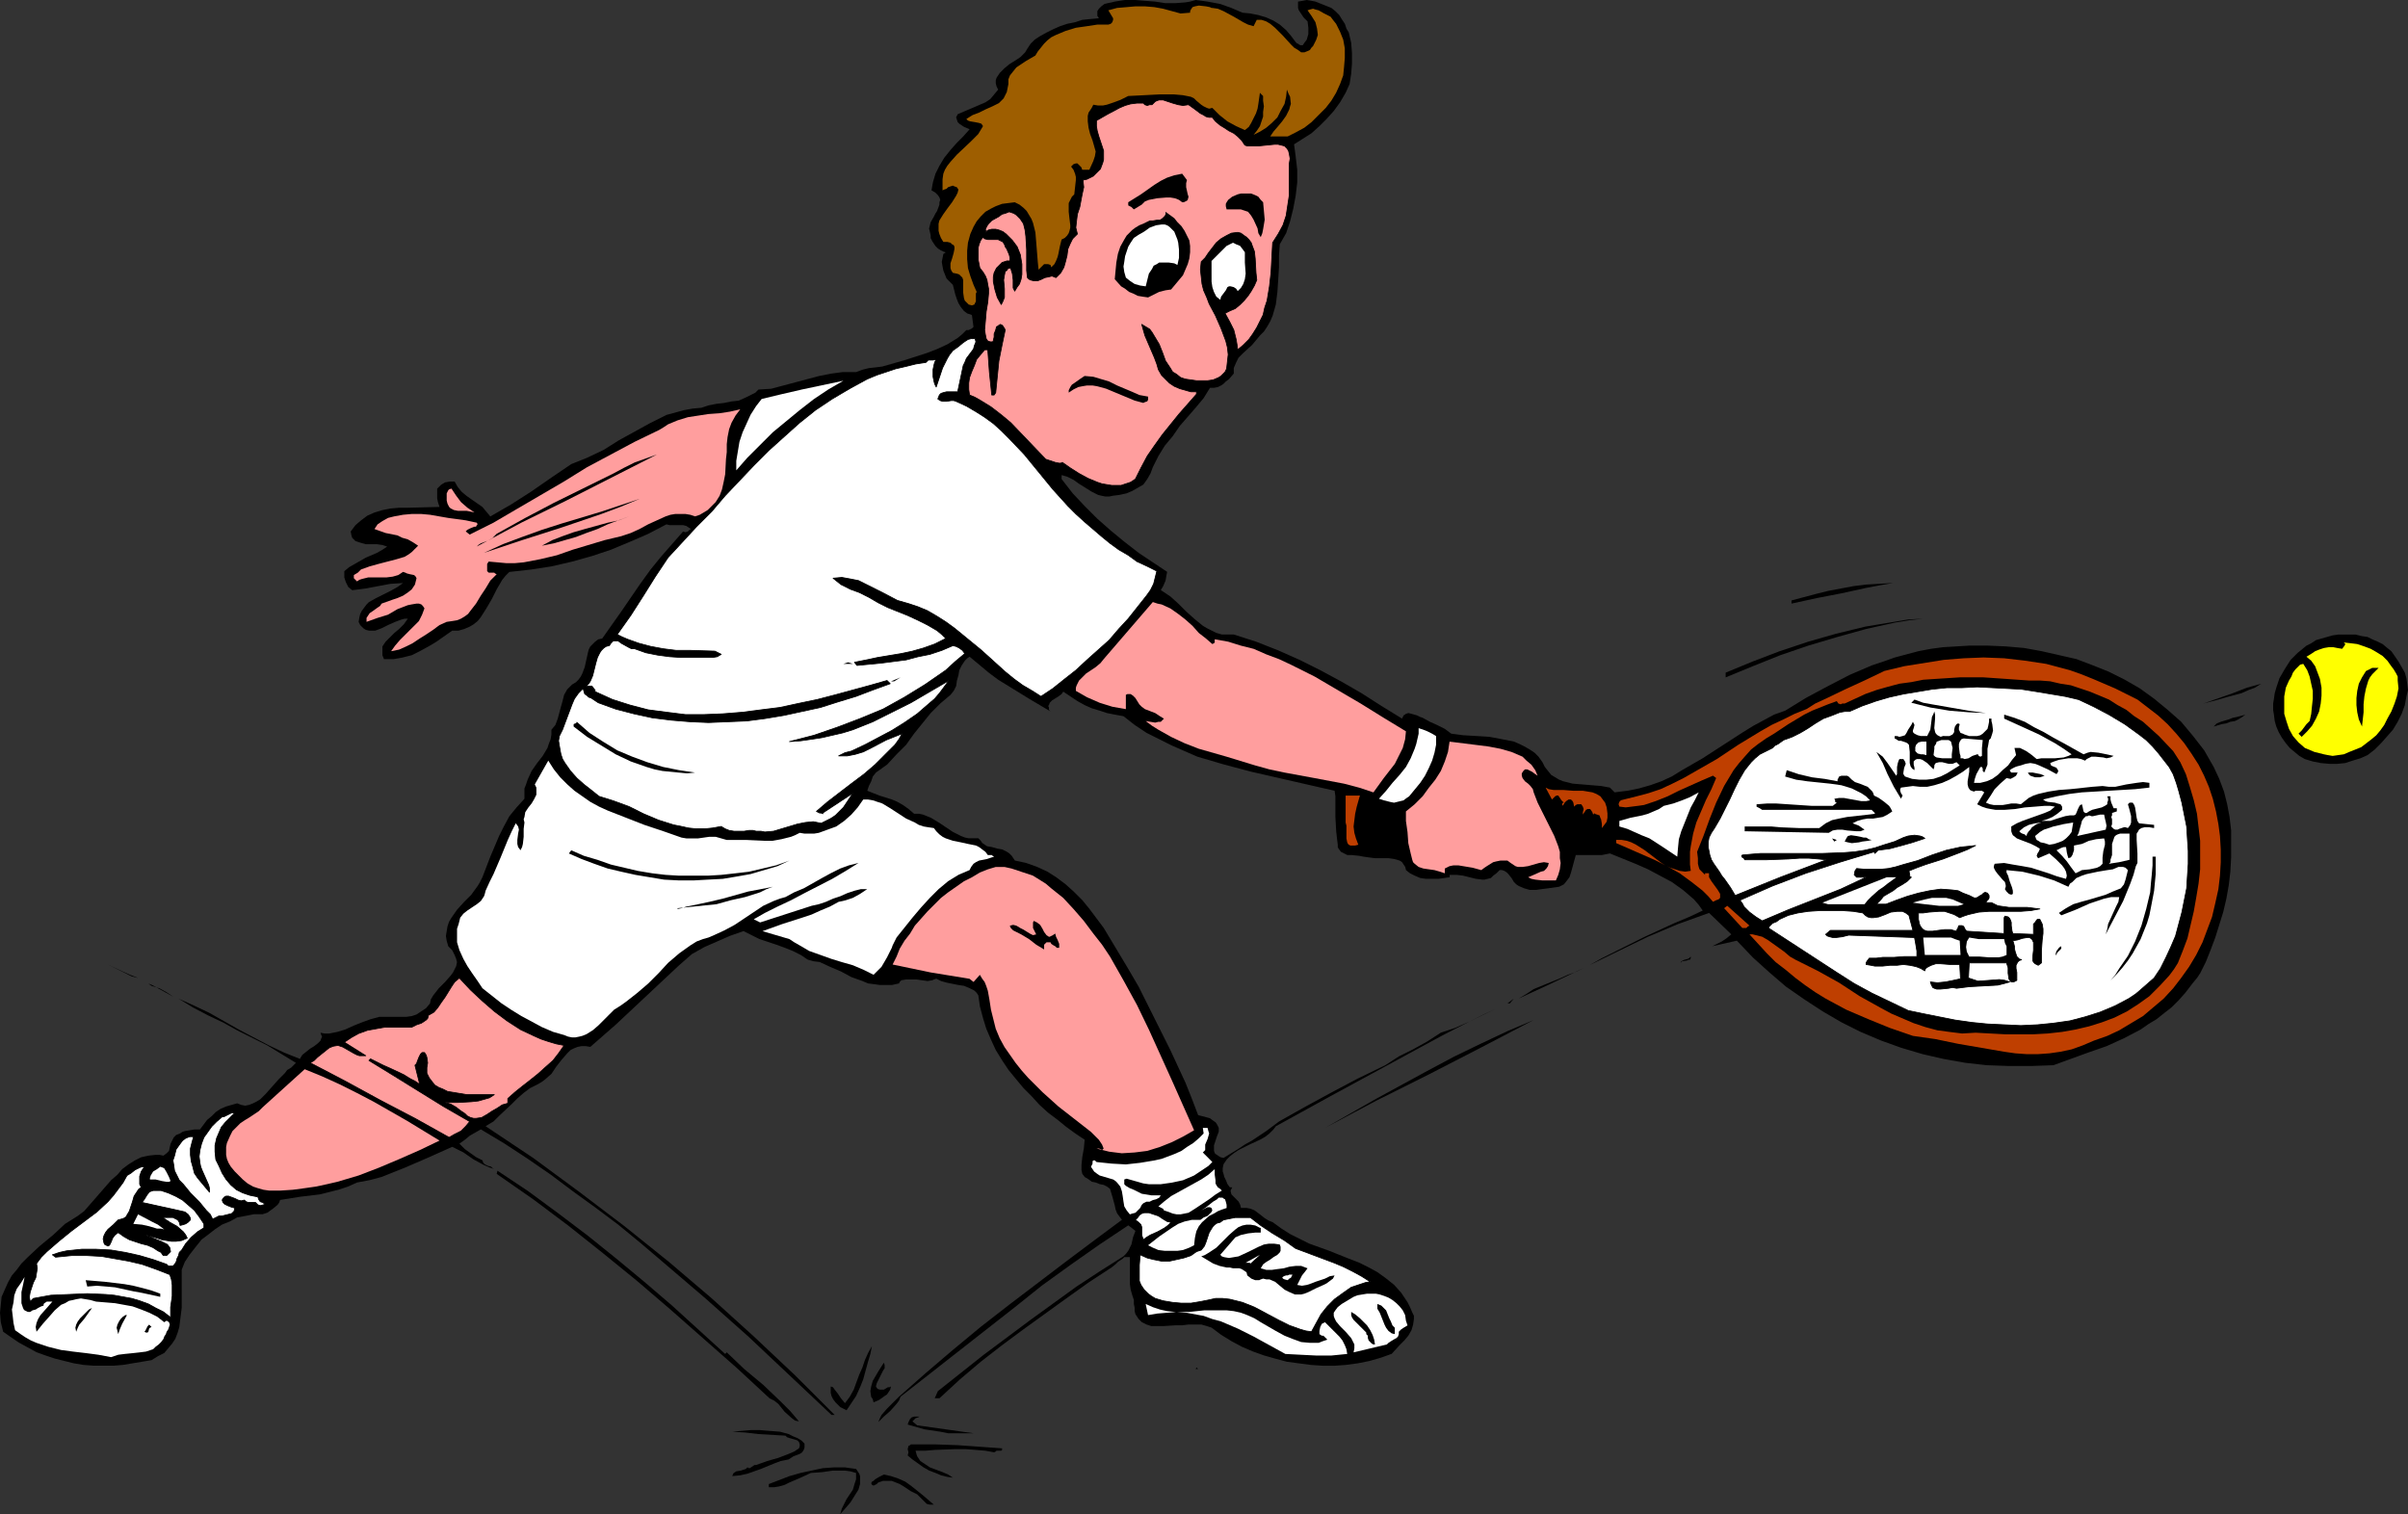 <?xml version="1.0" encoding="UTF-8" standalone="no"?>
<svg
   version="1.0"
   width="129.766mm"
   height="81.606mm"
   id="svg99"
   sodipodi:docname="Tennis 084.wmf"
   xmlns:inkscape="http://www.inkscape.org/namespaces/inkscape"
   xmlns:sodipodi="http://sodipodi.sourceforge.net/DTD/sodipodi-0.dtd"
   xmlns="http://www.w3.org/2000/svg"
   xmlns:svg="http://www.w3.org/2000/svg">
  <rect width="100%" height="100%" fill="#333333" stroke="none"/>
  <sodipodi:namedview
     id="namedview99"
     pagecolor="#ffffff"
     bordercolor="#000000"
     borderopacity="0.25"
     inkscape:showpageshadow="2"
     inkscape:pageopacity="0.0"
     inkscape:pagecheckerboard="0"
     inkscape:deskcolor="#d1d1d1"
     inkscape:document-units="mm" />
  <defs
     id="defs1">
    <pattern
       id="WMFhbasepattern"
       patternUnits="userSpaceOnUse"
       width="6"
       height="6"
       x="0"
       y="0" />
  </defs>
  <path
     style="fill:#000000;fill-opacity:1;fill-rule:evenodd;stroke:none"
     d="m 253.065,2.585 1.616,0.162 1.616,0.323 1.616,0.485 1.454,0.646 1.293,0.808 1.293,1.131 0.97,1.131 0.97,1.293 0.323,0.323 h 0.162 l 0.162,0.162 0.323,0.162 h 0.323 0.162 l 0.323,-0.485 0.485,-0.646 0.323,-1.131 V 5.655 l -0.162,-1.293 -0.808,-0.808 -0.646,-0.969 -0.323,-0.485 -0.162,-0.485 V 0.969 0.323 L 265.347,0.162 266.155,0 l 0.97,0.162 0.808,0.162 1.616,0.646 1.616,0.646 0.808,0.646 0.808,0.808 0.485,0.808 0.646,0.969 0.323,0.969 0.485,0.808 0.485,2.1 0.162,2.1 v 2.1 l -0.162,2.1 -0.323,2.1 -0.808,1.777 -1.131,1.939 -1.293,1.777 -1.454,1.616 -1.454,1.454 -1.616,1.454 -1.778,1.131 -1.778,1.131 0.323,2.424 0.323,2.747 v 2.585 l -0.323,2.747 -0.485,2.585 -0.646,2.585 -0.808,2.424 -1.293,2.262 -0.162,2.262 v 2.424 l -0.162,2.585 -0.162,2.424 -0.323,2.585 -0.323,1.131 -0.323,1.131 -0.485,1.131 -0.646,1.131 -0.646,0.969 -0.808,0.808 -0.808,0.969 -0.808,0.969 -1.778,1.616 -0.97,0.969 -0.485,0.969 -0.485,1.131 v 0.485 0.646 l -0.97,1.131 -0.646,0.485 -0.485,0.485 -0.485,0.323 -0.646,0.323 -0.808,0.162 h -0.808 l -1.293,2.1 -1.616,1.939 -3.232,3.716 -1.454,2.1 -1.616,1.939 -1.293,2.1 -1.131,2.262 -0.485,1.293 -0.646,1.131 -0.808,1.131 -1.131,0.646 -1.131,0.646 -1.131,0.485 -1.454,0.323 -1.293,0.162 -0.808,0.162 h -0.808 l -0.808,-0.162 -0.646,-0.162 -1.293,-0.646 -1.293,-0.808 -1.293,-0.808 -1.131,-0.808 -1.293,-0.646 -1.131,-0.323 v 0.808 l 2.262,2.908 2.424,2.585 2.586,2.585 2.747,2.424 2.747,2.262 2.909,2.262 2.909,1.939 2.909,1.939 -0.162,0.808 -0.162,0.969 -0.485,1.131 -0.485,0.808 0.97,0.646 0.97,0.646 1.616,1.454 1.616,1.616 1.616,1.454 1.778,1.454 0.808,0.485 0.97,0.485 0.97,0.485 1.131,0.323 h 1.131 1.293 l 4.525,1.454 4.525,1.777 4.363,1.939 4.202,2.1 4.202,2.262 4.202,2.424 4.04,2.585 4.202,2.585 0.162,-0.323 0.162,-0.323 0.485,-0.323 0.485,-0.162 0.646,0.162 1.131,0.323 0.646,0.323 0.485,0.162 1.454,0.808 1.454,0.646 1.616,0.808 1.293,0.969 2.424,0.323 2.747,0.162 2.586,0.162 2.586,0.485 2.424,0.485 1.131,0.485 0.97,0.485 1.131,0.646 0.97,0.646 0.808,0.808 0.808,1.131 0.485,0.969 0.646,0.808 0.646,0.808 0.808,0.485 0.808,0.485 0.808,0.323 1.939,0.485 1.939,0.162 1.939,0.162 1.939,0.162 1.778,0.323 0.97,0.969 2.586,-0.323 2.424,-0.485 2.262,-0.646 2.262,-0.808 2.101,-0.969 2.101,-1.293 4.202,-2.424 8.242,-5.332 2.101,-1.293 2.101,-1.131 2.101,-1.131 2.262,-0.808 4.202,-2.585 4.525,-2.424 4.363,-2.262 4.525,-1.939 2.424,-0.808 2.262,-0.808 2.424,-0.646 2.424,-0.646 2.586,-0.485 2.424,-0.323 2.747,-0.162 2.586,-0.162 h 3.717 l 3.717,0.162 3.717,0.323 3.555,0.646 3.555,0.808 3.555,0.808 3.394,1.293 3.232,1.293 3.232,1.616 3.07,1.777 2.909,2.1 2.747,2.262 2.747,2.424 2.424,2.908 2.262,2.908 1.939,3.393 1.131,2.424 0.97,2.585 0.646,2.585 0.485,2.585 0.323,2.747 v 2.747 2.747 l -0.162,2.908 -0.323,2.747 -0.485,2.747 -0.646,2.747 -0.808,2.585 -0.808,2.585 -0.97,2.585 -0.97,2.424 -1.131,2.262 -0.646,0.969 -0.808,0.969 -1.616,2.1 -1.293,1.454 -1.454,1.454 -1.454,1.131 -1.616,1.293 -1.616,0.969 -1.616,1.131 -3.394,1.777 -3.555,1.616 -3.717,1.293 -3.555,1.293 -3.555,1.293 -4.525,0.162 h -4.525 l -4.525,-0.162 -4.363,-0.485 -4.525,-0.808 -4.202,-0.969 -4.363,-1.293 -4.04,-1.454 -4.202,-1.777 -3.878,-1.939 -3.878,-2.262 -3.717,-2.424 -3.717,-2.585 -3.394,-2.908 -3.394,-3.07 -3.232,-3.393 -5.01,1.131 0.97,-0.485 0.97,-0.485 0.97,-0.646 0.97,-0.808 -4.525,-4.362 -6.302,2.262 -6.141,2.585 -5.979,2.908 -5.979,2.908 2.586,-1.454 2.909,-1.454 2.909,-1.454 2.909,-1.454 5.979,-2.747 3.07,-1.293 2.747,-1.293 -0.808,-1.131 -0.97,-1.131 -1.131,-0.969 -1.131,-0.969 -2.262,-1.616 -2.424,-1.293 -2.424,-1.293 -2.586,-1.131 -5.171,-2.1 -0.808,0.162 -0.808,0.162 h -1.778 -1.778 -1.778 l -0.485,1.777 -0.485,1.777 -0.323,0.969 -0.485,0.646 -0.646,0.808 -0.97,0.485 -1.131,0.162 -1.131,0.162 -1.293,0.162 -1.131,0.162 h -1.293 l -1.131,-0.323 -1.131,-0.485 -0.485,-0.323 -0.485,-0.485 -0.485,-0.808 -0.646,-0.808 -0.323,-0.323 -0.485,-0.323 -0.485,-0.162 h -0.485 l -0.646,0.646 -0.646,0.485 -0.485,0.485 -0.646,0.162 -0.646,0.162 h -0.485 l -1.293,-0.162 -2.586,-0.646 -1.293,-0.162 h -1.454 v -0.162 0.646 l -2.262,0.323 h -2.586 l -1.131,-0.162 -1.131,-0.485 -0.97,-0.485 -0.808,-0.646 -0.162,-0.646 -0.323,-0.485 -0.323,-0.485 -0.485,-0.323 -1.131,-0.323 -1.131,-0.162 h -2.747 l -1.293,-0.162 -1.131,-0.162 -0.808,-0.162 -1.616,-0.162 h -0.808 l -0.646,-0.323 -0.646,-0.323 -0.485,-0.646 -0.162,-0.323 v -0.485 l -0.162,-1.293 -0.162,-1.454 -0.162,-2.908 v -2.908 -1.293 l -0.162,-1.131 -5.656,-1.293 -5.656,-1.293 -5.656,-1.293 -5.494,-1.454 -2.747,-0.808 -2.747,-0.808 -2.586,-1.131 -2.586,-1.131 -2.586,-1.293 -2.586,-1.293 -2.424,-1.616 -2.262,-1.777 -1.778,-0.323 -1.616,-0.323 -1.454,-0.485 -1.616,-0.485 -1.454,-0.646 -1.454,-0.808 -2.909,-1.939 -0.323,0.485 -0.646,0.485 -1.293,0.808 -0.485,0.485 -0.162,0.485 -0.162,0.162 0.162,0.323 v 0.485 l 0.323,0.323 -4.363,-2.585 -4.202,-2.585 -2.101,-1.293 -1.939,-1.454 -1.939,-1.616 -1.939,-1.616 -0.485,0.323 -0.485,0.485 -0.646,0.969 -0.485,0.969 -0.162,0.969 -0.323,1.131 -0.162,1.131 -0.485,0.969 -0.646,0.808 -2.101,1.777 -1.939,1.939 -3.394,4.201 -1.616,2.262 -1.939,1.939 -1.939,2.1 -1.131,0.808 -1.131,0.808 -0.646,0.808 -0.323,0.969 -0.485,0.969 -0.323,0.969 2.424,0.969 2.586,0.808 1.131,0.485 1.131,0.646 1.131,0.808 1.131,0.969 h 0.97 l 0.808,0.162 0.808,0.323 0.808,0.323 1.616,0.969 1.454,0.969 1.454,0.969 1.616,0.808 0.808,0.323 0.808,0.162 h 0.97 0.97 l 0.485,0.485 0.323,0.485 0.485,0.323 0.485,0.323 0.97,0.162 1.131,0.323 0.97,0.162 0.97,0.485 0.485,0.323 0.485,0.485 0.323,0.485 0.323,0.485 2.262,0.485 2.262,0.808 2.101,0.969 1.778,1.131 1.939,1.454 1.616,1.454 1.778,1.777 1.454,1.777 1.454,1.939 1.454,1.939 2.424,4.039 2.424,4.039 1.131,1.939 1.131,1.939 3.232,6.463 3.232,6.463 3.07,6.624 1.293,3.231 1.293,3.393 1.293,0.323 1.131,0.323 0.646,0.485 0.485,0.323 0.323,0.485 0.323,0.646 v 0.808 l -0.323,0.808 -0.646,1.939 v 0.808 0.323 l 0.162,0.485 0.162,0.162 0.485,0.323 0.485,0.323 0.646,0.162 2.909,-1.777 1.454,-0.969 1.454,-0.808 2.909,-1.939 1.293,-0.969 1.293,-0.969 5.171,-2.908 5.333,-2.908 5.494,-2.908 5.656,-2.747 2.747,-1.777 2.909,-1.454 2.909,-1.616 2.747,-1.777 1.454,-0.485 1.454,-0.485 2.909,-1.293 2.909,-1.454 2.747,-1.293 -5.656,2.747 -5.656,2.908 -11.312,6.14 -11.312,6.14 -11.15,6.14 -0.485,0.646 -0.808,0.808 -0.808,0.646 -1.131,0.646 -2.101,0.969 -2.262,1.131 -0.97,0.646 -0.808,0.646 -0.646,0.646 -0.646,0.969 -0.162,0.808 v 0.646 l 0.162,0.485 0.162,0.646 0.323,0.646 0.323,0.808 0.485,0.646 h 0.485 l 0.162,-0.162 0.162,-0.162 -0.323,0.323 -0.162,0.323 -0.162,0.323 v 0.162 l 0.162,0.646 0.485,0.485 0.485,0.485 0.485,0.485 0.323,0.646 0.162,0.646 h 0.485 0.646 l 0.808,0.162 0.808,0.323 0.646,0.485 0.646,0.485 0.808,0.646 0.808,0.485 0.808,0.323 1.778,1.293 1.778,1.131 1.939,0.969 1.939,0.969 4.04,1.454 4.04,1.616 2.101,0.808 1.939,0.969 1.778,0.969 1.778,1.293 1.616,1.293 1.454,1.616 1.293,1.939 0.485,0.969 0.485,1.131 0.323,0.646 v 0.646 l -0.162,1.131 -0.323,1.131 -0.646,1.131 -0.808,0.969 -0.97,0.969 -1.616,1.777 -2.262,0.808 -2.262,0.646 -2.424,0.485 -2.424,0.323 -2.262,0.162 h -2.424 l -2.424,-0.162 -2.424,-0.323 -2.424,-0.323 -2.424,-0.646 -2.262,-0.646 -2.262,-0.808 -2.262,-0.969 -2.101,-1.131 -2.101,-1.293 -1.939,-1.454 -0.97,-0.323 -1.131,-0.323 h -1.293 -1.293 l -1.293,0.162 h -1.293 l -2.586,0.162 h -1.293 -1.131 l -0.97,-0.323 -0.97,-0.485 -0.646,-0.646 -0.323,-0.485 -0.323,-0.485 -0.162,-0.646 v -0.646 l -0.162,-0.808 v -0.808 l -0.323,-0.969 -0.323,-1.131 -0.162,-1.131 v -0.969 -1.293 -1.131 -0.969 -1.131 h -0.485 -0.646 l -0.323,0.323 -0.485,0.323 -0.485,0.323 -0.485,0.485 -0.808,0.646 -4.686,3.07 -4.525,3.231 -8.726,6.301 -4.363,3.231 -4.363,3.393 -4.202,3.554 -4.202,3.878 h -0.97 l 0.646,-1.454 9.373,-7.432 9.534,-7.109 4.686,-3.393 4.686,-3.393 4.686,-3.07 4.848,-3.07 0.485,-0.485 0.485,-0.646 0.323,-0.646 0.323,-0.646 0.323,-1.454 0.485,-1.293 -0.808,-0.646 -0.646,-0.485 -5.818,3.878 -5.979,4.201 -5.818,4.201 -5.656,4.524 -23.109,18.096 -0.323,0.808 -0.485,0.646 -1.293,1.454 -1.293,1.131 -1.131,1.131 0.323,-0.808 0.323,-0.646 1.131,-1.293 2.424,-2.424 5.494,-4.847 5.494,-4.685 5.656,-4.685 5.818,-4.524 11.474,-8.725 5.818,-4.362 5.656,-4.201 -0.485,-0.646 -0.485,-0.646 -0.323,-0.808 -0.162,-0.808 -0.485,-1.777 -0.485,-1.616 -0.646,-0.485 -0.646,-0.323 -0.808,-0.162 -0.808,-0.323 -0.808,-0.162 -0.646,-0.485 -0.808,-0.485 -0.485,-0.646 -0.162,-0.808 v -0.969 l 0.162,-1.616 0.323,-1.777 0.162,-1.777 -1.939,-1.293 -1.778,-1.293 -1.778,-1.454 -1.939,-1.454 -1.778,-1.616 -1.616,-1.777 -1.616,-1.616 -1.616,-1.939 -1.454,-1.777 -1.293,-1.939 -1.293,-2.1 -0.97,-2.1 -0.97,-2.262 -0.646,-2.1 -0.646,-2.424 -0.323,-2.262 -0.323,-0.485 -0.485,-0.485 -0.97,-0.485 -1.131,-0.485 -1.131,-0.162 -2.424,-0.485 -1.131,-0.323 -0.97,-0.485 -0.485,0.162 -0.323,0.162 -0.97,0.162 -2.262,-0.323 h -1.131 -0.97 l -0.97,0.162 -0.323,0.323 -0.162,0.323 -1.454,0.323 h -1.293 -1.131 l -1.131,-0.162 -1.293,-0.162 -1.131,-0.485 -2.262,-0.808 -2.101,-1.131 -2.262,-0.969 -2.101,-0.969 -1.293,-0.162 -1.131,-0.323 -1.454,-0.969 -1.616,-0.808 -1.616,-0.646 -1.778,-0.646 -3.394,-1.131 -1.616,-0.808 -1.616,-0.808 -2.747,0.969 -2.586,1.131 -2.586,1.131 -2.586,1.454 -2.586,2.262 -2.586,2.424 -5.171,4.847 -5.171,4.847 -2.586,2.262 -2.586,2.262 -0.97,-0.162 h -0.808 l -0.808,0.162 -0.808,0.323 -0.646,0.323 -0.646,0.646 -1.131,1.293 -1.131,1.454 -0.97,1.454 -1.293,1.131 -0.646,0.485 -0.808,0.485 -1.616,0.808 -1.293,0.969 -1.293,1.131 -1.131,1.131 -2.586,2.424 -1.131,1.131 -1.616,0.969 9.696,6.463 9.211,6.786 9.373,7.109 9.05,7.271 8.726,7.432 8.565,7.755 8.403,7.917 8.08,8.078 h -0.646 l -8.565,-8.078 -8.403,-7.917 -8.726,-7.755 -8.888,-7.594 -4.363,-3.716 -4.525,-3.716 -4.525,-3.393 -4.686,-3.393 -4.525,-3.393 -4.686,-3.231 -4.686,-3.07 -4.848,-2.908 -2.262,1.293 -0.97,0.808 -1.131,0.808 1.131,1.131 1.131,0.808 1.131,0.808 1.293,0.646 0.162,0.485 0.323,0.323 0.646,0.323 0.646,0.162 0.323,0.323 0.323,0.162 -0.97,-0.323 -1.131,-0.485 -2.101,-1.131 -2.101,-1.454 -2.262,-1.131 -4.686,2.1 -4.848,2.1 -2.424,0.969 -2.424,0.969 -2.424,0.646 -2.586,0.485 -1.778,0.808 -1.939,0.646 -1.939,0.485 -1.939,0.485 -4.04,0.485 -4.04,0.646 -0.162,0.485 -0.323,0.485 -0.97,0.808 -1.131,0.808 -0.97,0.323 h -1.778 l -1.616,0.323 -1.778,0.323 -1.454,0.808 -1.616,0.646 -1.454,0.969 -1.454,1.131 -1.293,0.969 -1.293,1.616 -1.131,1.454 -0.97,1.454 -0.323,0.808 -0.323,0.808 v 2.585 2.585 2.585 l -0.323,2.585 -0.162,1.293 -0.323,1.131 -0.485,1.293 -0.646,0.969 -0.808,0.969 -0.808,0.969 -1.293,0.646 -1.293,0.808 -1.939,0.323 -1.939,0.323 -1.939,0.323 -1.939,0.162 h -2.101 -1.939 l -2.101,-0.162 -1.939,-0.323 -1.939,-0.485 -1.939,-0.485 -1.939,-0.646 -1.778,-0.646 -1.778,-0.969 -1.778,-0.969 L 2.262,272.403 0.646,271.272 0.162,269.333 0,267.394 l 0.162,-1.616 0.162,-1.616 0.646,-1.454 0.646,-1.454 0.808,-1.454 0.97,-1.131 0.97,-1.293 1.293,-1.293 2.424,-2.262 2.747,-2.262 2.424,-2.262 1.293,-0.808 1.293,-0.808 1.293,-0.969 1.131,-1.293 4.363,-5.009 1.293,-1.131 0.97,-1.131 1.293,-0.969 1.293,-0.808 1.293,-0.646 1.454,-0.323 1.454,-0.162 h 0.808 l 0.808,0.162 0.646,-0.485 0.485,-0.485 0.323,-1.454 0.323,-0.646 0.323,-0.646 0.485,-0.485 0.808,-0.323 0.485,-0.323 0.485,-0.162 0.97,-0.162 0.97,-0.162 h 1.131 l 1.454,-1.939 0.97,-0.808 0.808,-0.808 0.97,-0.646 1.131,-0.485 1.131,-0.323 1.131,-0.323 0.808,0.323 0.808,0.162 0.808,-0.162 0.808,-0.323 0.646,-0.323 0.808,-0.485 1.131,-1.131 1.293,-1.454 1.293,-1.454 1.293,-1.293 0.485,-0.646 0.808,-0.485 0.97,-0.969 -2.909,-1.777 -2.909,-1.777 -6.141,-3.07 -2.909,-1.616 -3.07,-1.454 -3.07,-1.616 -2.909,-1.777 3.232,1.454 3.07,1.454 5.979,3.393 6.141,3.231 3.07,1.454 3.232,1.293 0.485,-0.808 0.808,-0.646 0.808,-0.646 0.808,-0.485 0.808,-0.646 0.485,-0.485 0.162,-0.485 0.162,-0.323 -0.162,-0.323 -0.162,-0.485 0.808,0.162 h 0.97 l 1.616,-0.323 1.616,-0.485 1.778,-0.808 1.616,-0.646 1.778,-0.646 1.778,-0.485 h 0.97 0.97 2.424 1.131 l 1.131,-0.162 0.97,-0.323 0.97,-0.646 0.97,-0.646 0.808,-0.969 0.162,-0.808 0.485,-0.808 1.131,-1.454 1.293,-1.293 1.131,-1.293 0.485,-0.646 0.323,-0.646 0.323,-0.646 0.162,-0.808 -0.162,-0.646 -0.323,-0.808 -0.485,-0.969 -0.808,-0.808 -0.323,-1.131 -0.162,-0.969 0.162,-0.969 0.162,-0.969 0.323,-0.969 0.485,-0.808 1.131,-1.616 1.454,-1.616 1.454,-1.454 1.293,-1.777 0.485,-0.808 0.485,-0.969 1.616,-4.201 1.778,-4.201 0.97,-1.939 1.131,-2.1 1.454,-1.777 1.616,-1.777 v -1.131 -0.969 l 0.323,-0.808 0.323,-0.969 0.808,-1.777 1.131,-1.616 1.131,-1.454 0.97,-1.616 0.323,-0.969 0.323,-0.808 0.162,-0.969 v -0.969 l 0.808,-0.969 0.485,-1.293 0.646,-2.424 0.323,-1.131 0.323,-1.293 0.646,-1.131 0.485,-0.485 0.485,-0.485 0.808,-0.485 0.485,-0.485 0.485,-0.646 0.323,-0.646 0.485,-1.293 0.323,-1.454 0.323,-1.454 0.162,-0.646 0.323,-0.646 0.485,-0.485 0.485,-0.485 0.646,-0.485 0.808,-0.162 1.939,-2.747 1.939,-2.747 3.878,-5.655 2.101,-2.908 2.101,-2.585 2.262,-2.585 2.262,-2.585 0.485,0.162 0.485,-0.162 0.323,-0.323 0.323,-0.162 -0.485,-0.323 -0.485,-0.323 -0.646,-0.162 h -1.454 -0.646 -0.646 l -0.646,-0.162 -3.717,1.939 -3.717,1.616 -3.878,1.616 -3.878,1.293 -4.04,1.131 -4.202,0.969 -4.202,0.646 -4.363,0.485 -0.808,0.808 -0.646,0.808 -1.131,1.939 -0.485,0.969 -0.485,0.969 -1.131,1.939 -1.131,1.777 -0.646,0.808 -0.808,0.646 -0.808,0.485 -1.131,0.485 -1.131,0.323 h -1.293 l -3.232,2.262 -1.616,0.969 -1.778,0.969 -1.616,0.808 -1.939,0.485 -1.778,0.323 h -0.97 -0.97 l -0.323,-0.808 v -0.646 -0.646 -0.485 l 0.323,-0.485 0.323,-0.485 0.808,-0.808 0.97,-0.969 0.97,-0.808 0.97,-0.969 0.808,-1.131 h -0.646 l -0.646,0.162 -1.293,0.485 -1.454,0.646 -1.293,0.646 -1.293,0.485 h -0.808 -0.485 l -0.646,-0.162 -0.485,-0.323 -0.646,-0.646 -0.323,-0.646 0.162,-0.969 0.162,-0.646 0.323,-0.646 0.485,-0.646 0.485,-0.646 0.485,-0.485 1.454,-0.808 1.293,-0.646 1.616,-0.808 1.454,-0.808 1.131,-0.808 -2.586,0.162 -2.586,0.485 -2.586,0.485 -2.586,0.323 -0.808,-0.646 -0.485,-0.969 -0.323,-0.969 v -1.293 l 0.97,-0.808 1.131,-0.646 2.262,-1.293 2.262,-0.969 1.131,-0.646 0.97,-0.646 -0.97,-0.323 -1.131,-0.162 h -1.131 -1.131 l -1.131,-0.323 -0.485,-0.162 -0.485,-0.162 -0.323,-0.323 -0.323,-0.323 -0.162,-0.485 -0.162,-0.808 0.97,-1.293 1.131,-0.969 1.293,-0.969 1.454,-0.646 1.616,-0.485 1.616,-0.323 1.778,-0.162 h 1.778 l 6.464,-0.162 -0.323,-0.969 -0.162,-0.808 v -0.969 -0.969 l 0.808,-0.808 0.808,-0.485 0.97,-0.162 h 0.97 l 0.646,1.131 0.808,0.969 0.97,0.808 1.131,0.808 2.101,1.454 0.808,0.969 0.808,0.969 4.202,-2.424 4.04,-2.585 4.202,-2.908 4.04,-2.747 1.616,-0.646 1.616,-0.646 3.394,-1.616 3.07,-1.939 3.232,-1.777 3.232,-1.777 1.616,-0.808 1.616,-0.808 1.778,-0.485 1.778,-0.485 1.778,-0.323 1.778,-0.162 1.454,-0.485 1.616,-0.323 1.454,-0.162 1.616,-0.323 1.454,-0.162 1.454,-0.646 1.293,-0.646 0.646,-0.323 0.646,-0.646 2.586,-0.162 2.424,-0.646 4.848,-1.293 2.424,-0.646 2.424,-0.485 2.424,-0.323 h 1.293 1.454 l 1.293,-0.485 1.293,-0.323 1.454,-0.162 1.293,-0.162 4.525,-1.293 4.525,-1.454 2.101,-0.808 2.101,-0.969 2.101,-1.293 0.97,-0.808 0.808,-0.808 h 0.485 l 0.323,-0.162 0.323,-0.162 0.323,-0.323 -0.323,-2.424 -0.97,-0.323 -0.646,-0.485 -0.646,-0.808 -0.485,-0.808 -0.323,-0.808 -0.323,-0.969 -0.485,-1.939 -0.646,-0.646 -0.646,-0.646 -0.323,-0.808 -0.323,-0.808 -0.162,-0.808 -0.162,-0.969 0.162,-0.808 0.162,-0.808 0.485,-0.323 -0.485,-0.162 -0.646,-0.323 -0.485,-0.323 -0.485,-0.485 -0.646,-0.969 -0.323,-0.646 v -0.485 l -0.162,-0.808 -0.162,-0.646 0.162,-0.646 0.162,-0.646 0.646,-1.131 0.323,-0.646 0.323,-0.485 0.485,-1.293 V 41.2 l 0.162,-0.485 -0.162,-0.485 -0.323,-0.485 -0.485,-0.485 -0.808,-0.485 0.162,-0.969 0.162,-0.808 0.485,-1.616 0.808,-1.616 0.97,-1.616 1.293,-1.616 1.293,-1.454 1.293,-1.293 1.293,-1.454 -1.131,-0.485 -0.97,-0.646 -0.323,-0.323 -0.162,-0.485 -0.162,-0.485 0.323,-0.646 2.262,-0.969 2.262,-0.969 1.131,-0.485 0.97,-0.646 0.808,-0.969 0.808,-0.969 -0.323,-0.646 -0.162,-0.646 v -0.646 l 0.162,-0.485 0.323,-0.485 0.323,-0.485 0.97,-0.969 0.97,-0.808 1.293,-0.808 0.97,-0.646 0.97,-0.969 0.485,-0.808 0.646,-0.969 0.808,-0.808 0.97,-0.646 1.454,-0.808 1.293,-0.646 1.454,-0.646 1.454,-0.485 1.616,-0.323 1.454,-0.485 1.616,-0.162 1.778,-0.162 -0.323,-0.485 V 2.908 2.262 l 0.323,-0.485 0.485,-0.485 0.646,-0.485 0.646,-0.162 0.808,-0.162 0.646,-0.162 0.97,-0.162 L 229.149,0 h 2.101 l 1.939,0.162 2.101,0.162 2.101,0.323 h 1.939 l 2.101,-0.162 0.97,-0.162 L 243.531,0 l 1.293,0.162 1.131,0.162 2.586,0.485 2.262,0.808 z"
     id="path1" />
  <path
     style="fill:#9e5e00;fill-opacity:1;fill-rule:evenodd;stroke:none"
     d="M 242.4,2.585 V 2.262 l 0.162,-0.323 0.323,-0.485 0.485,-0.162 0.808,-0.162 1.454,0.162 0.808,0.162 0.323,0.162 h 0.162 l 1.131,0.162 1.131,0.485 2.101,1.131 1.939,1.131 0.97,0.485 1.131,0.323 0.646,-1.293 h 0.97 l 0.97,0.323 0.808,0.485 0.97,0.808 1.616,1.616 1.616,1.777 0.646,0.646 0.808,0.485 0.646,0.485 h 0.646 l 0.808,-0.323 0.323,-0.162 0.323,-0.485 0.323,-0.323 0.323,-0.646 0.323,-0.646 0.323,-0.969 -0.162,-1.293 -0.323,-1.293 -0.808,-1.293 -0.808,-1.131 0.485,-0.162 0.646,-0.162 0.485,0.162 0.646,0.162 1.131,0.646 1.293,0.646 0.485,0.646 0.646,0.808 0.808,1.616 0.646,1.616 0.323,1.777 v 1.939 l -0.162,1.939 -0.162,1.616 -0.646,1.777 -0.808,1.777 -0.97,1.616 -1.131,1.454 -1.454,1.454 -1.454,1.454 -1.454,1.131 -1.778,0.969 -1.616,0.808 h -3.555 l 0.646,-0.969 0.97,-1.131 0.808,-0.969 0.808,-1.131 0.646,-1.293 0.162,-0.646 0.162,-0.485 -0.162,-1.454 -0.323,-0.646 -0.323,-0.808 -0.162,1.454 -0.323,1.454 -0.808,1.454 -0.646,1.293 -1.131,1.131 -1.131,0.969 -1.293,0.808 -1.293,0.646 0.646,-0.808 0.646,-0.969 0.323,-0.969 0.323,-0.969 v -0.969 l 0.162,-1.131 -0.162,-1.131 v -0.969 l -0.646,-0.646 -0.323,2.262 -0.162,0.969 -0.323,0.969 -0.485,0.969 -0.485,0.969 -0.485,0.808 -0.808,0.646 -1.778,-0.808 -1.778,-0.969 -1.616,-1.293 -1.454,-1.454 -0.646,0.162 -0.485,-0.162 -0.646,-0.323 -0.485,-0.323 -0.97,-0.808 -0.485,-0.485 -0.646,-0.323 -1.616,-0.323 -1.778,-0.162 h -1.454 -1.616 l -3.07,0.162 -3.232,0.162 -1.616,0.808 -1.778,0.646 -0.97,0.323 -0.808,0.162 h -0.97 l -0.97,-0.162 -0.323,0.646 -0.323,0.485 -0.323,0.485 -0.162,0.646 v 1.131 l 0.162,1.293 0.323,1.293 0.485,1.293 0.323,1.131 0.323,1.131 -0.162,0.969 -0.323,0.969 -0.808,1.777 h -1.454 l -0.162,-0.485 -0.323,-0.323 -0.162,-0.162 -0.323,-0.323 h -0.323 l -0.485,0.162 -0.162,0.162 -0.323,0.323 0.485,0.646 0.323,0.808 0.162,0.646 v 0.646 l -0.162,1.454 -0.162,1.454 -0.485,0.485 -0.323,0.646 -0.323,0.646 V 41.846 43.139 l 0.162,1.454 0.162,1.293 v 0.485 l -0.162,0.646 -0.162,0.485 -0.323,0.485 -0.485,0.485 -0.646,0.323 -0.323,1.293 -0.323,1.616 -0.162,0.646 -0.323,0.808 -0.323,0.646 -0.646,0.646 -0.162,-0.485 -0.485,-0.162 h -0.323 -0.485 l -1.131,1.131 -0.162,-1.616 -0.323,-4.039 -0.162,-1.939 -0.485,-1.939 -0.323,-0.808 -0.485,-0.808 -0.485,-0.808 -0.646,-0.646 -0.808,-0.646 -0.97,-0.485 -1.293,0.162 -1.293,0.162 -1.293,0.485 -0.97,0.485 -1.131,0.646 -0.97,0.969 -0.808,0.969 -0.646,1.131 -0.646,1.454 -0.485,1.777 -0.162,1.616 v 1.777 l 0.162,1.777 0.485,1.616 0.646,1.777 0.646,1.454 -0.162,0.323 v 0.323 1.293 l -0.162,0.323 -0.162,0.323 -0.485,0.162 -0.646,-0.162 -0.485,-0.485 -0.323,-0.323 -0.162,-0.485 -0.162,-1.131 V 58.487 57.518 57.033 l -0.162,-0.485 -0.323,-0.323 -0.323,-0.323 -0.485,-0.162 -0.808,-0.162 -0.323,-0.485 -0.162,-0.485 v -0.969 l 0.323,-0.969 0.323,-1.131 0.162,-0.808 v -0.485 l -0.162,-0.323 -0.323,-0.162 -0.323,-0.323 -0.646,-0.162 h -0.808 l -0.485,-0.808 -0.323,-0.808 -0.162,-0.646 v -0.808 -0.646 l 0.162,-0.646 0.808,-1.293 0.808,-1.131 0.97,-1.293 0.808,-1.293 0.323,-0.646 0.162,-0.646 -0.323,-0.485 -0.485,-0.162 -0.323,-0.162 -0.485,0.162 -0.485,0.162 -0.323,0.323 -0.485,0.162 -0.323,0.162 v -1.293 -0.969 l 0.162,-1.131 0.323,-0.808 0.485,-0.808 0.646,-0.808 1.293,-1.454 2.909,-2.747 1.454,-1.454 0.485,-0.808 0.485,-0.808 -0.323,-0.485 -0.485,-0.162 -0.808,-0.162 -0.97,-0.162 -0.485,-0.162 -0.323,-0.323 1.293,-0.808 1.293,-0.485 1.293,-0.646 1.454,-0.646 1.293,-0.646 0.97,-0.969 0.323,-0.646 0.323,-0.646 0.162,-0.808 0.162,-0.808 v -0.485 -0.485 l 0.323,-0.808 0.646,-0.808 0.646,-0.808 1.939,-1.293 1.939,-1.131 0.485,-0.808 0.646,-0.808 0.646,-0.808 0.646,-0.646 0.808,-0.646 0.97,-0.485 1.939,-0.808 2.101,-0.646 2.262,-0.323 2.101,-0.323 h 2.262 l 0.485,-0.162 0.323,-0.323 0.162,-0.485 V 3.716 l -0.485,-0.808 -0.485,-0.808 1.778,-0.485 1.939,-0.162 1.778,-0.162 h 1.939 l 1.939,0.162 1.778,0.323 1.778,0.485 1.778,0.485 z"
     id="path2" />
  <path
     style="fill:#ff9e9e;fill-opacity:1;fill-rule:evenodd;stroke:#000000;stroke-width:0.162px;stroke-linecap:round;stroke-linejoin:round;stroke-miterlimit:4;stroke-dasharray:none;stroke-opacity:1"
     d="m 246.925,23.912 0.646,0.808 0.97,0.808 0.808,0.485 0.97,0.646 0.97,0.485 0.808,0.646 0.808,0.808 0.646,0.969 0.485,0.162 h 0.646 1.616 l 1.616,-0.162 1.616,-0.162 h 0.808 l 0.646,0.162 0.646,0.162 0.485,0.485 0.323,0.485 0.162,0.646 0.162,0.969 -0.162,0.969 v 2.1 2.262 2.1 l -0.323,2.1 -0.323,2.1 -0.646,1.939 -0.97,1.777 -1.131,1.777 -0.162,2.908 -0.162,3.07 -0.323,2.908 -0.485,2.908 -0.485,1.454 -0.323,1.454 -0.646,1.293 -0.646,1.293 -0.808,1.293 -0.808,1.131 -1.131,1.131 -1.131,0.969 -0.162,-1.131 -0.162,-0.969 -0.485,-1.939 -0.808,-1.616 -0.97,-1.777 0.97,-0.485 1.131,-0.485 0.97,-0.808 0.808,-0.808 0.808,-0.969 0.646,-0.969 0.646,-1.131 0.485,-1.131 -0.162,-1.454 -0.162,-2.908 -0.162,-1.454 -0.485,-1.293 -0.162,-0.485 -0.485,-0.646 -0.485,-0.485 -0.485,-0.323 -0.646,-0.485 -0.646,-0.162 -1.293,0.162 -0.97,0.485 -1.131,0.646 -0.97,0.808 -1.616,2.1 -0.646,0.969 -0.808,0.808 -0.162,1.616 0.162,1.454 0.162,1.454 0.323,1.293 0.646,1.454 0.485,1.293 1.293,2.424 1.131,2.585 0.485,1.293 0.485,1.293 0.323,1.293 0.162,1.454 -0.162,1.454 -0.162,1.454 -0.323,0.646 -0.485,0.485 -0.323,0.323 -0.485,0.323 -1.131,0.485 -1.131,0.162 h -1.131 -1.131 l -2.262,-0.323 -0.97,-0.323 -0.808,-0.646 -0.808,-0.485 -0.485,-0.808 -0.97,-1.454 -0.646,-1.777 -0.646,-1.616 -0.97,-1.616 -0.485,-0.808 -0.485,-0.646 -0.808,-0.485 -0.808,-0.485 0.323,1.131 0.323,1.131 0.97,2.262 0.97,2.262 0.485,1.293 0.323,1.131 0.646,1.131 0.808,0.808 0.808,0.808 0.97,0.646 1.131,0.485 1.131,0.323 1.131,0.323 h 1.131 v 0.485 l -3.555,4.039 -3.394,4.201 -1.616,2.262 -1.454,2.1 -1.293,2.424 -1.131,2.262 -0.97,0.646 -0.97,0.323 -0.97,0.323 h -0.97 -0.97 l -0.97,-0.162 -0.97,-0.162 -0.97,-0.323 -1.939,-0.808 -1.778,-0.969 -1.778,-1.131 -1.616,-1.131 -0.323,0.162 h -0.323 l -0.808,-0.162 -1.939,-0.646 -3.555,-3.716 -3.555,-3.716 -1.939,-1.616 -2.101,-1.616 -2.101,-1.293 -1.131,-0.646 -1.131,-0.485 -0.162,-1.131 v -1.293 l 0.162,-1.131 0.485,-1.293 0.485,-1.131 0.485,-1.293 0.808,-0.969 0.808,-0.969 h 0.646 l 0.162,2.262 0.162,2.262 0.485,4.685 h 0.323 0.162 l 0.323,-0.485 0.323,-3.231 0.323,-3.231 0.646,-3.231 0.646,-3.07 -0.162,-0.323 -0.323,-0.485 -0.162,-0.162 -0.323,-0.162 -0.323,0.162 -0.162,0.162 -0.323,0.162 -0.162,0.646 -0.323,0.808 v 0.323 0.323 l -0.162,0.646 v 0.162 l -0.162,0.162 h -0.323 -0.162 l -0.485,-0.162 -0.323,-0.485 -0.162,-0.808 -0.162,-0.969 0.162,-1.777 0.162,-1.939 0.323,-1.939 0.162,-1.777 v -0.969 l -0.162,-0.808 -0.162,-0.969 -0.323,-0.808 -0.485,-0.808 -0.646,-0.808 -0.323,-1.616 v -1.777 -0.808 l 0.162,-0.646 0.323,-0.808 0.485,-0.646 0.162,0.162 0.162,0.162 0.646,0.162 h 0.646 0.646 0.808 l 0.646,0.323 0.323,0.162 0.323,0.485 0.162,0.485 0.323,0.485 0.485,1.131 0.162,0.646 v 0.646 h -0.646 l -0.485,0.162 -0.485,0.162 -0.323,0.323 -0.808,0.808 -0.485,0.969 -0.162,0.808 v 0.969 l 0.162,0.808 0.162,0.808 0.485,1.616 0.808,1.454 0.323,-0.646 0.323,-0.808 v -1.777 l -0.162,-1.777 0.162,-0.969 0.162,-0.808 0.323,-0.162 0.162,-0.323 0.323,-0.162 h 0.323 l 0.162,0.646 0.162,0.485 0.162,1.293 v 1.131 0.485 l 0.323,0.646 0.485,-0.808 0.485,-0.646 0.323,-0.969 0.162,-0.969 v -0.969 -1.131 l -0.323,-1.939 -0.646,-1.616 -0.97,-1.293 -1.293,-1.293 -0.646,-0.485 -0.808,-0.323 -0.646,-0.162 h -0.808 l -0.646,0.162 -0.323,0.162 -0.162,0.323 -0.162,-0.646 0.323,-0.646 0.323,-0.485 0.646,-0.646 1.454,-0.808 0.646,-0.485 0.646,-0.162 0.808,-0.323 0.485,0.162 0.485,0.162 0.485,0.323 0.808,0.808 0.646,0.969 0.323,1.293 0.162,1.293 0.162,2.747 v 2.747 1.454 l 0.162,1.454 0.323,0.323 0.323,0.162 0.646,0.162 h 0.808 l 0.808,-0.323 0.323,-0.162 0.323,-0.162 0.808,-0.162 0.646,-0.162 0.808,0.323 0.485,-0.485 0.485,-0.485 0.646,-1.131 0.323,-1.131 0.323,-1.293 0.162,-1.293 0.485,-1.131 0.485,-0.969 0.485,-0.485 0.485,-0.485 -0.323,-1.293 0.162,-1.454 0.162,-1.293 0.485,-1.454 0.485,-2.585 0.323,-1.454 -0.162,-1.454 0.808,-0.162 0.646,-0.323 0.646,-0.323 0.485,-0.485 0.97,-0.969 0.485,-1.293 0.162,-0.646 v -0.646 -1.131 l -0.323,-0.969 -0.646,-1.939 -0.323,-1.131 -0.162,-0.969 V 24.558 l 1.131,-0.646 1.131,-0.646 2.424,-1.293 1.131,-0.485 1.131,-0.323 1.293,-0.162 h 1.293 l 0.323,0.323 0.485,0.162 0.485,-0.162 h 0.485 l 0.323,-0.323 0.323,-0.323 0.323,-0.162 0.485,-0.162 h 0.808 l 0.97,0.323 0.97,0.323 1.131,0.323 0.97,0.162 1.131,-0.162 1.131,0.808 1.293,0.969 0.646,0.323 0.485,0.323 0.646,0.162 z"
     id="path3" />
  <path
     style="fill:#000000;fill-opacity:1;fill-rule:evenodd;stroke:none"
     d="m 241.753,36.676 -0.162,0.646 v 0.808 l 0.323,1.454 0.162,0.485 -0.162,0.646 -0.162,0.162 -0.323,0.162 -0.323,0.162 h -0.323 l -0.646,-0.485 -0.808,-0.323 -0.97,-0.162 h -0.808 l -1.939,0.162 -1.616,0.323 -0.808,0.323 -0.646,0.646 -0.808,0.485 -0.808,0.485 -0.162,-0.162 -0.162,-0.162 -0.162,-0.162 -0.323,-0.162 -0.323,-0.162 V 41.523 41.2 l 1.293,-0.808 1.293,-0.808 2.747,-1.939 1.293,-0.808 1.293,-0.646 1.454,-0.485 1.616,-0.323 z"
     id="path4" />
  <path
     style="fill:#000000;fill-opacity:1;fill-rule:evenodd;stroke:none"
     d="m 257.267,41.2 0.162,1.777 0.162,1.777 -0.162,0.969 -0.162,0.969 -0.162,0.808 -0.323,0.808 -0.485,-0.808 -0.162,-0.969 -0.808,-1.777 -0.485,-0.808 -0.646,-0.808 -0.97,-0.323 -0.485,-0.162 h -0.485 -2.424 l -0.162,-0.646 v -0.485 l 0.162,-0.323 0.323,-0.485 0.808,-0.646 1.131,-0.485 0.646,-0.162 h 0.646 0.808 0.646 l 0.808,0.323 0.646,0.323 0.485,0.646 z"
     id="path5" />
  <path
     style="fill:#000000;fill-opacity:1;fill-rule:evenodd;stroke:none"
     d="m 242.4,50.086 v 1.293 l -0.162,1.293 -0.323,1.131 -0.485,1.131 -0.485,1.131 -0.808,0.969 -0.808,0.969 -0.808,0.969 -1.131,0.162 -1.293,0.323 -2.262,1.131 -1.131,-0.162 -0.97,-0.162 -0.97,-0.485 -0.808,-0.323 -0.808,-0.646 -0.808,-0.485 -1.293,-1.454 0.323,-3.393 0.323,-1.777 0.485,-1.454 0.808,-1.454 0.485,-0.808 0.485,-0.485 0.646,-0.646 0.646,-0.485 0.808,-0.485 0.808,-0.323 0.646,-0.323 0.646,-0.323 h 0.646 l 0.808,-0.162 h 0.646 l 0.485,-0.323 0.485,-0.485 0.162,-0.323 v -0.485 l 1.778,1.293 0.646,0.808 0.808,0.808 0.646,0.969 0.485,0.969 0.485,0.969 z"
     id="path6" />
  <path
     style="fill:#ffffff;fill-opacity:1;fill-rule:evenodd;stroke:none"
     d="m 239.491,47.986 0.323,0.808 0.162,0.646 0.162,1.454 v 1.616 l -0.323,1.454 -0.323,-0.162 -0.323,-0.162 -1.131,-0.162 h -1.293 -0.646 l -0.485,0.323 -0.646,0.323 -0.323,0.646 -0.323,0.485 -0.323,0.485 -0.323,1.293 -0.323,1.293 -1.131,-0.162 -1.131,-0.323 -0.97,-0.646 -0.808,-0.646 -0.323,-1.131 -0.162,-1.131 0.162,-0.969 0.162,-1.131 0.323,-0.969 0.323,-0.969 0.485,-0.808 0.646,-0.969 0.97,-0.646 1.131,-0.646 1.131,-0.808 1.293,-0.485 1.131,-0.162 h 0.646 l 0.485,0.162 0.485,0.323 0.485,0.485 0.485,0.485 z"
     id="path7" />
  <path
     style="fill:#ffffff;fill-opacity:1;fill-rule:evenodd;stroke:none"
     d="m 253.55,51.378 v 0.969 1.131 l 0.162,2.262 -0.162,1.131 -0.323,0.969 -0.485,0.808 -0.323,0.323 -0.323,0.323 -0.323,-0.485 -0.485,-0.323 -0.646,-0.162 h -0.323 l -0.323,0.162 -0.323,0.646 -0.485,0.646 -0.485,0.646 -0.162,0.646 -0.808,-0.646 -0.485,-0.969 -0.323,-0.969 -0.162,-1.131 V 55.256 53.156 l 1.131,-1.131 0.485,-0.485 0.485,-0.485 0.97,-0.969 0.646,-0.323 0.646,-0.323 0.646,0.323 0.808,0.323 0.485,0.646 z"
     id="path8" />
  <path
     style="fill:#ffffff;fill-opacity:1;fill-rule:evenodd;stroke:#000000;stroke-width:0.162px;stroke-linecap:round;stroke-linejoin:round;stroke-miterlimit:4;stroke-dasharray:none;stroke-opacity:1"
     d="m 198.606,68.989 0.162,0.646 -0.323,0.808 -0.162,0.646 -0.485,0.646 -0.97,1.293 -0.323,0.808 -0.323,0.646 -1.131,5.332 h -0.485 -1.778 l -0.646,0.162 -0.485,0.162 -0.323,0.323 -0.323,0.808 0.485,0.323 0.485,0.162 h 0.323 0.485 l 0.97,-0.162 h 0.485 l 0.485,0.162 2.101,0.969 1.939,1.131 1.778,1.131 1.778,1.293 1.616,1.454 1.616,1.616 3.07,3.231 2.909,3.554 2.909,3.554 3.07,3.393 1.616,1.616 1.778,1.616 3.394,2.908 1.778,1.454 1.778,1.293 1.939,1.131 1.778,1.293 2.101,0.969 1.939,0.969 -0.323,1.293 -0.323,1.293 -0.646,1.293 -0.808,1.131 -3.717,4.685 -1.939,2.1 -1.939,2.262 -4.525,4.039 -2.262,2.1 -2.262,1.777 -2.424,1.939 -2.424,1.616 -1.778,-1.131 -1.939,-1.131 -1.778,-1.293 -1.778,-1.454 -3.394,-3.07 -1.616,-1.454 -1.778,-1.454 -3.555,-2.908 -1.778,-1.293 -1.778,-1.131 -1.939,-1.131 -1.939,-0.808 -1.939,-0.646 -2.262,-0.646 -3.07,-1.616 -3.232,-1.616 -1.616,-0.808 -1.616,-0.323 -1.778,-0.323 -1.778,0.162 0.808,0.646 0.808,0.646 1.939,0.969 1.778,0.646 1.939,0.969 1.939,1.131 1.939,0.969 4.04,1.616 2.101,0.969 1.939,0.969 1.939,1.131 0.97,0.808 0.808,0.808 -2.262,1.131 -2.262,0.808 -2.262,0.646 -2.262,0.485 -4.848,0.808 -2.262,0.485 -2.424,0.485 0.485,0.646 5.01,-0.485 5.01,-0.646 2.424,-0.646 2.424,-0.485 2.424,-0.808 2.262,-0.969 0.646,0.162 0.646,0.323 0.646,0.485 0.485,0.646 -1.939,1.616 -1.939,1.777 -2.101,1.454 -2.101,1.454 -2.101,1.293 -2.101,1.293 -4.363,2.424 -4.686,1.939 -4.686,1.777 -4.686,1.616 -5.01,1.293 2.262,-0.162 2.262,-0.323 2.101,-0.323 2.101,-0.485 2.101,-0.485 2.101,-0.646 4.04,-1.616 3.878,-1.939 3.878,-1.939 3.878,-2.262 3.878,-2.262 -0.97,1.293 -0.97,1.293 -0.97,1.131 -1.131,0.969 -2.424,2.1 -2.586,1.777 -2.586,1.616 -2.747,1.454 -2.747,1.454 -2.747,1.293 -0.646,0.162 -0.646,0.162 -0.646,0.323 -0.646,0.323 h 0.808 0.97 l 1.616,-0.323 1.616,-0.485 1.616,-0.808 3.07,-1.616 1.616,-0.646 1.616,-0.646 -0.646,1.131 -0.808,1.131 -0.97,0.969 -0.97,0.969 -2.101,2.1 -2.262,1.939 -2.586,1.939 -4.848,3.716 -2.262,1.939 0.323,0.162 0.323,0.162 h 0.323 l 0.323,0.162 v -0.162 l 6.141,-4.039 -0.646,0.969 -0.646,0.969 -0.646,0.969 -0.808,0.808 -0.808,0.808 -0.97,0.646 -0.97,0.485 -0.97,0.485 -0.808,-0.162 -0.808,-0.162 -1.616,0.162 -1.616,0.323 -1.616,0.485 -1.616,0.485 -1.616,0.485 -1.778,0.162 -0.808,-0.162 h -0.97 l -0.646,-0.162 h -0.808 l -0.97,0.162 h -2.101 l -0.97,-0.162 -0.808,-0.323 -0.808,-0.485 -1.778,0.323 -1.616,0.162 h -1.616 l -1.616,-0.162 -1.454,-0.323 -1.616,-0.323 -3.07,-0.969 -3.07,-1.293 -2.909,-1.454 -3.07,-1.131 -3.07,-0.969 -1.616,-1.293 -1.454,-1.131 -1.454,-1.293 -1.293,-1.454 -1.131,-1.616 -0.485,-0.808 -0.323,-0.969 -0.162,-0.808 -0.162,-0.969 -0.162,-0.969 0.162,-0.969 0.646,-1.293 0.485,-1.293 0.485,-1.293 0.485,-1.293 0.485,-1.293 0.485,-1.131 0.808,-1.131 0.97,-0.969 0.162,0.646 0.162,0.485 0.485,0.323 0.323,0.323 0.485,0.162 0.485,0.323 0.485,0.323 0.485,0.323 3.555,1.293 3.717,0.969 3.717,0.808 3.878,0.485 3.878,0.323 3.717,0.162 3.878,-0.162 3.878,-0.162 3.717,-0.485 3.878,-0.646 3.717,-0.808 3.717,-0.808 3.555,-1.131 3.717,-1.131 3.394,-1.293 3.555,-1.293 -0.646,-0.646 -3.394,0.969 -3.555,0.969 -3.555,0.969 -3.717,0.969 -3.878,0.808 -3.717,0.808 -3.878,0.485 -3.717,0.485 -4.04,0.323 -3.878,0.162 h -3.717 l -3.878,-0.485 -3.717,-0.485 -3.717,-0.969 -3.555,-1.131 -1.778,-0.808 -1.778,-0.808 v -0.323 l -0.162,-0.162 -0.485,-0.646 h -1.131 l 0.485,-0.485 0.323,-0.485 0.485,-1.131 0.323,-1.293 0.162,-0.646 0.162,-0.646 0.323,-1.131 0.485,-0.969 0.323,-0.485 0.485,-0.485 0.485,-0.323 0.646,-0.162 0.323,-0.485 0.323,-0.323 0.162,-0.162 h 0.323 0.646 l 0.646,0.485 1.454,0.808 0.646,0.323 h 0.646 l 2.262,0.808 2.424,0.485 2.424,0.323 2.424,0.162 h 0.97 1.131 0.97 1.131 1.131 0.97 l 0.97,-0.162 0.808,-0.485 -1.293,-0.646 -5.171,-0.162 h -2.747 l -2.586,-0.323 -2.586,-0.485 -2.424,-0.646 -2.262,-0.808 -1.131,-0.485 -0.97,-0.485 2.747,-3.878 2.586,-4.039 2.424,-3.878 2.586,-3.878 5.818,-6.301 3.07,-3.07 2.747,-3.231 5.979,-6.301 2.909,-2.908 3.232,-2.908 3.07,-2.747 3.232,-2.585 3.394,-2.262 3.555,-2.1 3.555,-1.939 1.939,-0.808 1.939,-0.646 1.939,-0.646 2.101,-0.485 1.939,-0.485 2.101,-0.323 0.323,-0.323 0.162,-0.162 h 0.485 0.485 l 0.646,-0.162 -0.323,0.646 -0.162,0.646 -0.162,0.808 v 1.454 l 0.162,0.808 0.162,0.646 0.323,0.646 0.646,-1.939 0.323,-0.969 0.323,-0.969 0.97,-1.939 0.485,-0.808 0.646,-0.808 1.131,-0.808 0.97,-0.808 0.485,-0.323 0.485,-0.323 0.646,-0.162 z"
     id="path9" />
  <path
     style="fill:#000000;fill-opacity:1;fill-rule:evenodd;stroke:none"
     d="m 233.835,80.784 v 0.323 0.323 l -0.162,0.323 -0.485,0.162 -0.323,0.162 -1.778,-0.485 -1.939,-0.808 -1.939,-0.808 -1.939,-0.808 -1.778,-0.485 -0.97,-0.162 h -1.131 l -0.97,0.162 -0.808,0.162 -0.97,0.485 -0.97,0.646 v -0.485 l 0.323,-0.646 0.323,-0.485 0.485,-0.323 1.131,-0.808 0.97,-0.646 1.778,0.162 1.616,0.485 1.616,0.485 1.616,0.808 3.07,1.293 1.454,0.646 z"
     id="path10" />
  <path
     style="fill:#ffffff;fill-opacity:1;fill-rule:evenodd;stroke:none"
     d="m 171.781,77.552 -3.07,1.777 -2.909,1.939 -2.909,2.262 -2.747,2.262 -2.747,2.262 -2.586,2.585 -2.586,2.585 -2.262,2.585 v -1.939 l 0.323,-1.939 0.323,-1.939 0.646,-1.939 0.808,-1.777 0.808,-1.777 1.131,-1.777 1.131,-1.454 4.04,-0.969 4.202,-0.969 z"
     id="path11" />
  <path
     style="fill:#ff9e9e;fill-opacity:1;fill-rule:evenodd;stroke:none"
     d="m 150.773,83.369 -0.97,1.293 -0.808,1.454 -0.485,1.293 -0.323,1.616 -0.162,1.454 v 1.616 l -0.162,1.454 -0.162,3.07 -0.323,1.616 -0.323,1.454 -0.485,1.293 -0.808,1.293 -1.131,1.131 -0.485,0.485 -0.808,0.485 -0.808,0.485 -0.97,0.323 -0.97,-0.323 -0.97,-0.162 h -1.131 -0.97 l -0.97,0.162 -0.97,0.323 -1.778,0.808 -1.778,0.808 -1.778,0.969 -1.778,0.808 -1.939,0.646 -3.394,0.808 -3.232,0.969 -3.232,0.969 -3.232,1.131 -3.394,0.808 -3.394,0.646 -1.778,0.162 h -1.778 l -1.778,-0.162 -1.778,-0.162 -0.323,0.485 v 0.485 0.485 0.485 l 0.162,0.162 0.162,0.162 h 0.485 0.646 l 0.162,0.162 0.323,0.162 -1.293,1.293 -0.97,1.616 -0.97,1.454 -0.97,1.616 -1.131,1.454 -0.485,0.646 -0.646,0.485 -0.808,0.485 -0.808,0.323 -0.97,0.162 -1.131,0.162 -1.454,0.646 -1.293,0.969 -1.454,0.969 -1.293,0.808 -1.454,0.969 -1.293,0.646 -1.454,0.646 -1.616,0.323 0.808,-1.131 0.97,-1.131 1.939,-1.939 0.97,-0.969 0.97,-0.969 0.646,-1.293 0.485,-1.293 -0.323,-0.485 -0.323,-0.323 -0.485,-0.162 h -0.485 l -0.97,0.162 -0.808,0.162 -2.101,0.808 -1.939,1.131 -2.101,0.646 -2.262,0.808 v -0.808 l 0.323,-0.485 0.323,-0.485 0.485,-0.323 1.131,-0.808 0.485,-0.323 0.323,-0.485 2.262,-0.808 0.97,-0.323 1.131,-0.485 0.97,-0.646 0.808,-0.646 0.646,-0.969 0.323,-1.293 -0.162,-0.323 -0.323,-0.323 -0.808,-0.162 -0.646,-0.162 -0.323,-0.162 -0.485,-0.162 -0.485,0.323 -0.485,0.323 -1.131,0.323 -1.293,0.162 h -2.586 -1.131 l -1.293,0.323 -0.485,0.162 -0.485,0.323 -0.323,-0.323 -0.323,-0.323 v -0.162 -0.485 l 0.808,-0.485 0.646,-0.646 1.778,-0.646 1.778,-0.485 3.717,-0.969 1.616,-0.485 0.808,-0.485 0.646,-0.485 0.646,-0.646 0.646,-0.646 -0.97,-0.646 -1.131,-0.646 -1.131,-0.323 -0.97,-0.485 -2.424,-0.485 -2.262,-0.808 0.323,-0.485 0.323,-0.485 0.97,-0.646 1.131,-0.646 1.293,-0.323 1.778,-0.323 1.778,-0.162 h 1.939 l 1.778,0.162 3.717,0.646 3.555,0.485 2.262,0.485 0.162,0.323 -0.162,0.162 -0.162,0.323 h -0.323 l -0.808,0.323 -0.323,0.162 -0.323,0.162 -0.323,0.323 0.808,0.646 4.848,-2.424 4.686,-2.747 9.696,-5.655 4.686,-2.908 4.848,-2.585 4.848,-2.585 5.01,-2.424 0.808,-0.485 0.97,-0.646 1.939,-0.808 2.101,-0.646 2.101,-0.323 2.101,-0.323 2.262,-0.162 2.101,-0.323 z"
     id="path12" />
  <path
     style="fill:#000000;fill-opacity:1;fill-rule:evenodd;stroke:none"
     d="m 133.805,92.578 -9.211,4.685 -9.211,4.685 -9.211,4.524 -4.525,2.424 -4.525,2.424 0.323,-0.323 0.485,-0.323 1.293,-0.485 0.97,-0.485 0.485,-0.485 0.485,-0.485 5.818,-3.231 5.818,-3.07 12.12,-5.978 2.101,-1.131 2.262,-1.131 z"
     id="path13" />
  <path
     style="fill:#ff9e9e;fill-opacity:1;fill-rule:evenodd;stroke:none"
     d="m 96.637,104.373 -0.808,-0.162 -0.808,-0.162 h -1.778 l -0.808,-0.162 -0.646,-0.323 -0.323,-0.323 -0.162,-0.323 -0.162,-0.323 -0.162,-0.646 v -1.454 l 0.162,-0.323 0.162,-0.323 0.162,-0.162 0.485,-0.162 0.97,1.454 0.97,1.293 1.293,1.131 z"
     id="path14" />
  <path
     style="fill:#000000;fill-opacity:1;fill-rule:evenodd;stroke:none"
     d="m 130.249,101.626 -3.878,1.616 -3.878,1.454 -8.08,2.747 -8.08,2.585 -7.757,2.585 3.878,-1.777 3.878,-1.454 4.04,-1.454 4.04,-1.293 8.08,-2.424 z"
     id="path15" />
  <path
     style="fill:#000000;fill-opacity:1;fill-rule:evenodd;stroke:none"
     d="m 110.373,111.158 2.101,-1.131 2.101,-0.808 2.262,-0.808 2.262,-0.646 4.686,-1.293 2.262,-0.485 2.101,-0.808 -4.363,1.616 -2.101,0.969 -2.262,0.808 -2.101,0.808 -2.262,0.646 -2.262,0.646 z"
     id="path16" />
  <path
     style="fill:#000000;fill-opacity:1;fill-rule:evenodd;stroke:none"
     d="m 385.577,118.752 -2.747,0.485 -2.586,0.485 -5.171,1.131 -5.01,0.969 -5.171,1.131 v -0.646 l 4.848,-1.293 2.586,-0.646 2.586,-0.485 2.586,-0.485 2.586,-0.323 2.747,-0.162 z"
     id="path17" />
  <path
     style="fill:#ff9e9e;fill-opacity:1;fill-rule:evenodd;stroke:none"
     d="m 246.925,131.193 0.323,-0.162 0.162,-0.162 v -0.646 l 2.747,0.485 2.586,0.808 2.586,0.646 2.586,1.131 2.586,0.969 2.424,1.131 4.848,2.424 4.686,2.747 4.686,2.747 4.686,2.908 4.525,2.747 -0.162,1.616 -0.485,1.777 -0.808,1.616 -0.808,1.616 -2.262,2.908 -2.101,2.908 -2.909,-0.969 -3.07,-0.808 -5.979,-1.131 -6.141,-1.131 -3.07,-0.646 -2.909,-0.808 -5.818,-1.777 -5.656,-1.616 -2.909,-1.131 -2.747,-1.293 -2.586,-1.454 -1.293,-0.808 -1.293,-0.969 0.97,0.162 0.97,0.162 0.646,-0.162 h 0.485 l 0.323,-0.323 0.323,-0.323 -0.808,-0.485 -0.97,-0.646 -2.101,-0.808 -0.646,-0.485 -0.485,-0.485 -0.808,-1.293 -0.485,-0.485 -0.485,-0.323 h -0.485 -0.162 l -0.323,0.162 v 2.908 l -2.747,-0.485 -2.586,-0.808 -2.586,-1.131 -2.262,-1.293 v -0.646 l 0.162,-0.485 0.485,-0.969 0.646,-0.646 0.808,-0.808 0.97,-0.646 0.97,-0.646 0.97,-0.808 0.646,-0.808 10.019,-11.633 0.97,0.323 0.808,0.162 1.778,0.808 1.616,1.131 1.454,1.131 1.454,1.293 1.293,1.454 1.454,1.131 z"
     id="path18" />
  <path
     style="fill:#000000;fill-opacity:1;fill-rule:evenodd;stroke:none"
     d="m 397.536,125.7 -2.909,0.162 -2.909,0.162 -2.909,0.323 -2.909,0.485 -2.909,0.646 -2.909,0.646 -5.818,1.616 -5.979,1.777 -5.656,1.939 -5.656,2.262 -5.494,2.262 v -0.969 l 5.494,-2.262 5.494,-2.1 5.818,-1.939 5.656,-1.616 5.979,-1.454 2.909,-0.485 5.818,-0.969 3.07,-0.162 2.909,-0.162 z"
     id="path19" />
  <path
     style="fill:#000000;fill-opacity:1;fill-rule:evenodd;stroke:none"
     d="m 487.062,132.647 1.454,2.1 0.646,1.131 0.646,1.131 0.323,1.131 0.162,1.131 0.162,1.293 -0.323,1.293 -0.323,1.777 -0.646,1.777 -0.808,1.616 -0.97,1.616 -1.131,1.293 -1.293,1.454 -1.293,1.293 -1.454,1.131 -1.454,0.646 -1.616,0.485 -1.454,0.485 -1.616,0.162 h -1.616 l -1.778,-0.162 -1.616,-0.323 -1.616,-0.485 -1.131,-0.646 -0.97,-0.808 -0.97,-0.808 -0.808,-0.969 -0.808,-1.131 -0.646,-1.131 -0.485,-1.131 -0.323,-1.131 -0.162,-1.293 -0.162,-0.969 v -1.293 l 0.162,-0.969 0.162,-1.131 0.323,-1.131 0.646,-1.939 1.131,-1.939 1.131,-1.777 1.454,-1.454 1.778,-1.454 0.97,-0.485 0.97,-0.646 1.131,-0.323 1.131,-0.323 1.131,-0.323 1.131,-0.162 h 2.424 1.131 l 1.293,0.323 1.131,0.162 0.97,0.485 1.131,0.485 0.97,0.485 0.97,0.808 z"
     id="path20" />
  <path
     style="fill:#ffff00;fill-opacity:1;fill-rule:evenodd;stroke:none"
     d="m 487.062,135.717 0.485,0.646 0.485,0.808 0.323,0.646 v 0.808 l 0.162,1.616 -0.323,1.616 -0.485,1.454 -0.646,1.616 -0.808,1.454 -0.646,1.293 -0.808,1.131 -0.808,0.969 -0.97,0.808 -2.101,1.616 -2.424,0.969 -1.131,0.485 -1.131,0.162 -1.131,0.162 -0.97,-0.162 -0.808,-0.162 -1.939,-0.485 -1.939,-0.808 -1.293,-1.131 -1.131,-1.293 -0.808,-1.454 -0.485,-1.454 -0.485,-1.616 v -1.777 -1.777 l 0.323,-1.777 0.646,-1.454 0.485,-0.808 0.323,-0.808 0.485,-0.646 0.485,-0.485 0.485,-0.485 0.646,-0.162 0.808,1.293 0.485,1.293 0.323,1.454 0.323,1.454 v 1.616 l -0.162,1.454 -0.162,1.616 -0.323,1.454 -0.646,0.646 -0.97,1.293 -0.646,0.646 0.646,0.646 1.131,-1.131 0.97,-1.131 0.808,-1.454 0.646,-1.454 0.323,-1.616 0.162,-1.616 v -1.616 l -0.323,-1.777 -0.485,-1.293 -0.485,-1.293 -0.808,-1.131 -0.97,-0.808 0.808,-0.485 0.97,-0.646 0.808,-0.323 0.97,-0.323 0.97,-0.162 h 0.97 l 0.808,0.162 0.97,0.162 0.485,-0.646 0.162,-0.323 -0.162,-0.162 -0.162,-0.162 1.454,0.162 1.293,0.162 1.454,0.485 1.293,0.485 1.131,0.646 1.293,0.808 0.97,0.969 z"
     id="path21" />
  <path
     style="fill:#bf3f00;fill-opacity:1;fill-rule:evenodd;stroke:none"
     d="m 416.766,135.232 2.424,0.646 2.424,0.646 2.262,0.808 2.424,0.969 4.525,1.939 4.525,2.262 2.101,1.616 2.101,1.616 1.939,1.777 1.778,1.939 1.616,1.939 1.454,2.1 1.454,2.262 1.131,2.262 0.97,2.262 0.808,2.424 0.646,2.585 0.485,2.585 0.323,2.424 0.162,2.747 v 2.585 l -0.162,2.747 -0.323,2.747 -0.646,2.908 -0.646,2.747 -0.97,2.585 -0.97,2.585 -1.293,2.585 -1.454,2.424 -1.616,2.262 -1.616,2.1 -1.939,2.1 -2.101,1.777 -2.101,1.777 -2.424,1.454 -2.424,1.454 -2.424,1.131 -2.747,0.969 -2.262,0.969 -2.262,0.808 -2.262,0.485 -2.262,0.323 -2.262,0.162 h -2.424 l -2.262,-0.162 -2.262,-0.323 -4.686,-0.808 -4.686,-0.808 -4.686,-0.969 -4.525,-0.646 -4.686,-1.616 -4.363,-1.777 -4.525,-1.939 -4.202,-2.262 -2.101,-1.293 -2.101,-1.454 -1.939,-1.454 -1.939,-1.616 -2.101,-1.616 -1.778,-1.777 -1.778,-1.939 -1.778,-1.939 h 0.646 l 0.646,0.162 1.293,0.323 1.131,0.646 1.131,0.808 2.262,1.616 1.131,0.969 1.131,0.646 2.262,1.131 2.262,1.131 4.363,2.424 4.202,2.747 4.363,2.424 2.101,1.131 2.262,0.969 2.262,0.969 2.424,0.808 2.424,0.646 2.424,0.323 2.586,0.323 2.747,-0.162 5.979,0.323 h 2.909 2.909 l 2.909,-0.162 2.909,-0.323 2.747,-0.485 2.747,-0.646 2.586,-0.808 2.586,-0.969 2.586,-1.293 2.262,-1.454 2.262,-1.616 2.101,-2.1 1.939,-2.1 0.97,-1.293 0.808,-1.293 0.97,-2.424 0.97,-2.585 0.646,-2.747 0.646,-2.747 0.485,-2.747 0.485,-2.908 0.323,-2.908 v -2.908 -2.908 l -0.323,-2.747 -0.323,-2.747 -0.646,-2.747 -0.808,-2.747 -0.808,-2.585 -1.131,-2.424 -1.454,-2.262 -2.909,-3.07 -1.616,-1.454 -1.616,-1.454 -1.778,-1.131 -1.616,-1.293 -1.778,-0.969 -1.778,-1.131 -1.939,-0.808 -1.939,-0.808 -1.939,-0.646 -1.939,-0.646 -2.101,-0.323 -2.101,-0.485 -2.101,-0.162 h -2.262 l -4.525,-0.323 -4.686,-0.323 h -4.848 l -5.01,0.323 -2.424,0.162 -2.424,0.485 -2.424,0.323 -2.424,0.646 -2.262,0.646 -2.262,0.808 -2.101,0.969 -2.101,0.969 h -0.485 l -0.323,0.162 -0.485,-0.162 -0.323,-0.485 -1.778,0.646 -1.616,0.646 -1.616,0.646 -1.616,0.808 -3.232,1.939 -2.909,1.939 -1.616,0.969 -1.616,1.131 -1.454,1.131 -1.293,1.454 -1.131,1.293 -1.131,1.454 -0.97,1.616 -0.97,1.616 -1.616,3.393 -1.293,3.231 -1.293,3.554 -1.293,3.231 0.162,1.293 v 1.131 l 0.162,0.646 0.162,0.485 0.485,0.485 0.646,0.646 v -0.323 h 0.323 0.485 v 0.323 0.485 l 0.485,0.808 1.293,1.777 0.485,0.808 v 0.323 0.323 0.162 l -0.323,0.323 -0.485,0.162 -0.646,0.323 -0.97,-1.131 -1.131,-1.131 -2.262,-1.777 -2.424,-1.777 -2.586,-1.454 -2.586,-1.293 -2.586,-1.131 -2.586,-1.131 -2.586,-1.131 v -0.646 h 1.131 l 0.97,0.162 0.97,0.323 0.97,0.485 1.778,1.131 3.394,2.585 0.808,0.485 0.97,0.485 0.97,0.323 0.97,0.323 1.131,0.162 1.131,-0.162 -0.162,-1.293 v -1.293 -1.293 l 0.162,-1.131 0.485,-2.585 0.646,-2.262 0.97,-2.262 0.97,-2.262 1.131,-2.262 0.97,-2.262 -0.646,-0.485 -2.262,0.969 -4.686,2.1 -2.262,1.131 -2.424,0.969 -2.424,0.808 -1.131,0.162 -1.293,0.162 -1.293,0.162 -1.293,-0.162 -0.162,-0.485 0.162,-0.485 0.323,-0.323 0.646,-0.162 2.586,-0.646 2.424,-0.646 2.424,-0.808 2.424,-1.131 2.262,-1.131 2.262,-1.293 4.525,-2.585 4.363,-2.908 4.525,-2.747 2.262,-1.293 2.424,-1.131 2.262,-1.131 2.424,-0.969 1.778,-1.131 2.101,-0.969 4.04,-1.939 3.878,-1.777 4.04,-1.939 4.04,-0.969 4.04,-0.646 4.04,-0.646 4.04,-0.323 4.04,-0.162 4.202,0.162 4.202,0.485 z"
     id="path22" />
  <path
     style="fill:#000000;fill-opacity:1;fill-rule:evenodd;stroke:none"
     d="m 173.72,135.232 h -1.939 l 0.485,-0.162 0.485,-0.162 0.485,0.162 z"
     id="path23" />
  <path
     style="fill:#000000;fill-opacity:1;fill-rule:evenodd;stroke:none"
     d="m 484.476,136.04 -0.646,0.646 -0.646,0.646 -0.485,0.646 -0.323,0.646 -0.485,1.616 -0.323,1.616 -0.162,1.616 v 1.616 l -0.162,1.454 -0.162,1.454 -0.646,-1.454 -0.323,-1.454 -0.162,-1.454 v -1.454 l 0.162,-1.454 0.323,-1.454 0.646,-1.293 0.808,-1.293 0.646,-0.323 0.646,-0.323 h 0.646 z"
     id="path24" />
  <path
     style="fill:#000000;fill-opacity:1;fill-rule:evenodd;stroke:none"
     d="m 181.477,138.787 1.939,-0.808 -1.293,0.808 z"
     id="path25" />
  <path
     style="fill:#000000;fill-opacity:1;fill-rule:evenodd;stroke:none"
     d="m 460.559,139.271 -1.293,0.808 -1.293,0.485 -1.454,0.646 -3.07,0.808 -1.616,0.485 -3.07,0.808 5.979,-2.1 2.909,-1.131 z"
     id="path26" />
  <path
     style="fill:#ffffff;fill-opacity:1;fill-rule:evenodd;stroke:#000000;stroke-width:0.162px;stroke-linecap:round;stroke-linejoin:round;stroke-miterlimit:4;stroke-dasharray:none;stroke-opacity:1"
     d="m 443.753,161.083 0.646,2.424 0.485,2.424 0.485,2.424 0.162,2.585 0.162,2.424 v 2.585 l -0.162,2.424 -0.162,2.585 -0.485,2.424 -0.485,2.424 -0.646,2.424 -0.646,2.424 -0.97,2.262 -0.97,2.1 -1.131,2.262 -1.293,1.939 -1.293,1.131 -1.293,1.131 -1.131,0.969 -1.454,0.969 -2.747,1.454 -3.07,1.293 -3.07,0.969 -3.07,0.808 -3.394,0.485 -3.232,0.323 -3.394,0.162 -3.394,-0.162 -3.394,-0.162 -3.232,-0.323 -3.394,-0.485 -3.232,-0.646 -3.232,-0.646 -3.07,-0.646 -3.717,-1.777 -3.717,-1.777 -3.555,-1.939 -3.555,-2.262 -6.949,-4.524 -6.949,-4.524 0.162,-0.323 0.162,-0.162 0.485,-0.485 0.808,-0.323 0.646,-0.485 1.778,-0.808 1.939,-0.485 2.101,-0.323 2.424,-0.162 h 2.262 2.262 l 2.262,0.162 1.939,0.323 0.485,0.485 0.485,0.323 0.646,0.162 h 0.485 l 1.131,-0.162 1.293,-0.485 1.131,-0.485 1.293,-0.162 h 0.646 0.485 l 0.646,0.323 0.646,0.485 0.808,3.07 h -16.806 l -0.97,0.808 0.323,0.323 0.485,0.162 0.646,0.162 h 0.646 l 1.293,-0.162 1.293,-0.323 13.413,0.485 0.162,0.808 0.162,0.969 0.162,0.969 v 1.131 h -2.586 l -2.101,0.162 h -2.262 l -1.293,0.162 h -1.454 l -0.485,0.646 -0.162,0.323 v 0.323 l 0.97,0.162 0.808,0.162 h 1.616 l 1.454,-0.162 h 1.454 l 1.293,-0.162 1.293,0.162 0.808,0.162 0.646,0.162 0.808,0.323 0.808,0.485 0.162,-0.485 0.485,-0.323 0.646,-0.323 0.97,-0.323 h 0.808 l 2.101,0.162 h 0.97 0.97 l 0.162,2.908 -1.454,0.323 -1.616,0.323 -1.616,0.162 -1.454,-0.162 0.162,0.485 0.162,0.323 0.162,0.323 0.323,0.162 0.485,0.162 h 0.808 l 1.616,-0.162 0.808,-0.162 0.808,0.162 1.293,-0.162 1.293,-0.162 2.909,-0.162 2.909,-0.162 1.293,-0.323 1.131,-0.323 -0.97,-0.323 -1.131,-0.162 -2.101,0.162 -2.262,0.162 -0.97,-0.323 -0.97,-0.323 0.162,-3.07 h 7.595 l 0.162,0.485 0.162,0.485 v 1.131 l 0.162,1.131 0.162,0.323 0.323,0.323 h 0.485 l 0.323,-0.162 0.323,-0.162 v -0.323 -0.485 -0.808 l -0.162,-0.808 v -0.646 l 0.162,-0.323 0.162,-0.323 0.323,-0.323 0.485,-0.162 -0.485,-0.162 -0.485,-0.485 -0.162,-0.485 -0.162,-0.485 -0.162,-0.646 v -0.485 l -0.162,-0.646 -0.162,-0.485 0.97,-0.162 0.97,-0.323 0.97,-0.162 h 0.485 l 0.485,0.323 0.323,0.646 v 0.808 0.808 l -0.162,1.454 v 0.646 l 0.162,0.323 0.323,0.323 0.323,0.162 0.323,0.162 0.646,-0.485 v -1.293 -1.131 l 0.162,-2.262 0.162,-1.293 v -0.969 l -0.162,-0.969 -0.485,-0.969 h -0.162 -0.323 l -0.162,0.162 -0.323,0.485 -0.323,0.323 v 2.1 l -4.202,-0.162 -0.162,-0.485 -0.162,-1.131 v -0.646 l -0.162,-0.485 -0.162,-0.323 -0.323,-0.323 -0.646,-0.162 -0.162,0.323 v 0.323 0.969 1.939 l -7.595,-0.485 -0.323,-0.323 -0.162,-0.323 -0.162,-0.323 -0.323,-0.162 h -0.323 -0.323 l -0.162,0.323 v 0.162 l -0.162,0.162 -0.162,0.485 -0.646,-0.162 -0.485,-0.162 h -1.293 l -1.293,0.162 -1.131,0.162 h -1.131 l -0.485,-0.162 -0.323,-0.162 -0.323,-0.323 -0.323,-0.485 -0.162,-0.485 -0.162,-0.808 v -1.293 h 0.97 l 1.131,-0.162 2.101,-0.162 h 1.131 l 0.97,0.323 0.97,0.323 1.131,0.646 0.808,-0.323 0.97,-0.323 2.101,-0.485 2.101,-0.162 h 6.464 l 2.101,-0.162 0.808,-0.162 0.97,-0.162 -1.293,-0.162 -1.293,-0.162 h -1.293 -1.131 -1.293 l -1.131,-0.162 -1.131,-0.162 -1.293,-0.646 h -1.131 l 0.162,-0.323 0.323,-0.323 0.162,-0.323 v -0.162 -0.323 l -0.323,-0.485 -0.485,-0.162 -0.323,0.162 -0.323,0.323 -0.323,0.162 -0.485,0.323 -0.323,0.162 h -0.485 l -0.97,-0.485 -1.293,-0.485 -0.97,-0.485 -1.293,-0.162 -2.262,-0.162 -2.262,0.323 -2.262,0.485 -2.262,0.646 -2.262,0.808 -2.101,0.808 h -1.939 l 0.808,-0.808 0.646,-0.808 1.939,-1.131 0.808,-0.646 1.131,-0.646 0.97,-0.646 0.808,-0.808 -0.323,-0.162 v -0.323 l -0.162,-0.808 1.616,-0.646 1.778,-0.646 3.555,-1.131 3.394,-1.293 1.616,-0.646 1.616,-0.808 -1.454,0.162 -1.616,0.162 -1.454,0.323 -1.454,0.323 -2.909,0.969 -2.909,1.131 -2.909,0.808 -1.616,0.485 -1.454,0.323 -1.616,0.162 h -1.454 -1.616 l -1.778,-0.162 -0.323,0.485 -0.162,0.808 0.162,0.162 0.323,0.323 h 0.646 0.323 0.323 0.646 l -5.171,2.424 -5.333,2.1 -5.333,2.1 -5.333,2.262 -1.293,-0.808 -1.293,-0.969 -1.131,-1.131 -0.323,-0.646 -0.485,-0.646 6.626,-2.908 6.787,-2.585 6.949,-2.262 6.949,-2.1 0.162,0.323 0.646,-0.646 2.424,-0.323 2.424,-0.646 2.262,-0.646 2.424,-0.808 -0.485,-0.323 -0.485,-0.162 -1.131,-0.162 -1.293,0.162 -0.97,0.323 -1.778,0.808 -2.101,0.646 -1.939,0.646 -2.101,0.485 -2.101,0.323 -2.101,0.162 -4.363,0.162 h -4.363 -4.202 -4.04 l -1.939,0.162 -1.778,0.162 -0.162,0.162 0.162,0.323 0.323,0.162 0.162,0.323 h 2.101 2.262 l 4.525,-0.162 2.262,-0.162 h 1.939 l 1.939,0.162 1.616,0.162 -9.373,3.554 -9.211,3.716 -0.97,-1.616 -1.131,-1.616 -0.646,-0.808 -0.485,-0.808 -1.131,-1.616 -0.485,-0.808 -0.323,-0.969 -0.162,-0.808 -0.162,-0.808 v -0.969 l 0.162,-0.969 0.485,-0.969 0.646,-0.969 1.131,-1.939 0.97,-1.939 0.97,-1.939 0.97,-2.1 0.97,-1.939 1.131,-1.939 1.293,-1.616 0.808,-0.808 0.97,-0.808 1.293,-0.646 1.293,-0.646 0.485,-0.485 0.646,-0.323 1.131,-0.808 1.778,-0.646 1.616,-0.808 1.616,-0.969 1.454,-0.969 1.616,-0.969 1.778,-0.646 1.616,-0.646 0.97,-0.162 h 0.97 l 2.586,-1.131 2.747,-0.969 2.747,-0.808 2.909,-0.646 2.909,-0.485 2.909,-0.485 3.07,-0.323 h 3.07 l 3.07,-0.162 3.07,0.162 3.07,0.162 2.909,0.162 3.07,0.485 2.909,0.485 2.909,0.485 2.747,0.646 3.07,1.454 3.07,1.616 3.232,1.939 2.909,2.1 1.454,1.131 1.293,1.293 1.131,1.293 1.131,1.454 1.131,1.454 0.808,1.454 0.646,1.777 z"
     id="path27" />
  <path
     style="fill:#000000;fill-opacity:1;fill-rule:evenodd;stroke:none"
     d="m 404.484,145.249 -3.555,-0.162 -3.878,-0.323 -3.878,-0.646 -1.939,-0.485 -1.939,-0.485 0.646,-0.646 1.778,0.646 1.778,0.323 3.717,0.646 3.717,0.646 z"
     id="path28" />
  <path
     style="fill:#000000;fill-opacity:1;fill-rule:evenodd;stroke:none"
     d="m 396.566,149.935 h 0.485 l 0.323,-0.162 0.323,-0.162 0.323,-0.485 v -0.485 l 0.162,-0.646 0.323,-0.485 0.323,-0.162 0.323,0.162 -0.162,0.646 v 0.485 l 0.162,0.323 0.162,0.323 0.485,0.162 0.323,0.162 0.97,0.323 h 0.808 0.808 l 0.646,-0.162 0.485,-0.323 0.485,-0.485 0.485,-0.485 0.162,-0.646 0.162,-0.808 v -0.646 h 0.485 v 0.485 l 0.162,0.646 0.162,1.293 -0.162,0.646 -0.162,0.485 -0.162,0.485 -0.323,0.323 -0.162,0.969 -0.162,0.808 v 1.616 1.616 l -0.323,0.808 -0.323,0.808 -0.323,-0.323 v -0.485 l -0.162,-0.323 h -0.162 -0.162 l -0.808,1.454 -0.323,0.969 -0.162,0.808 h 1.293 l 1.293,-0.323 1.131,-0.485 1.131,-0.808 0.97,-0.969 1.131,-0.969 0.808,-1.131 0.808,-0.969 -0.323,-1.454 h 0.485 0.646 l 1.293,0.646 1.131,0.808 0.97,0.808 0.97,-0.162 h 0.808 0.97 0.97 l 1.778,-0.162 0.97,-0.323 0.646,-0.323 -1.616,-1.131 -1.778,-1.131 -3.232,-1.777 -3.555,-1.616 -3.555,-1.616 v -0.808 l 2.101,0.646 2.101,0.808 1.939,1.131 1.939,0.969 1.939,1.131 2.101,1.131 4.04,2.262 0.808,-0.323 0.646,-0.162 1.616,0.162 1.616,0.323 1.454,0.323 -0.646,0.323 -0.808,0.162 -0.646,-0.162 -1.616,-0.162 h -0.808 l -0.646,0.323 -0.323,0.162 -0.323,0.323 -0.808,-0.323 -0.808,-0.162 h -0.97 -0.808 l -0.97,0.162 -0.97,0.162 -0.97,0.323 -0.808,0.323 0.162,0.485 0.323,0.162 0.808,0.323 0.162,0.323 0.162,0.162 v 0.323 l -0.323,0.485 -1.778,-0.969 -1.778,-0.808 -0.808,-0.323 -0.97,-0.162 -0.97,0.162 -0.97,0.323 -0.646,0.162 -0.485,0.162 -0.646,0.323 -0.485,0.323 0.162,0.323 0.162,0.162 h 0.323 0.97 l -0.323,0.646 -0.485,0.323 -0.646,0.323 -0.808,-0.162 -1.293,1.131 -1.131,1.131 -0.808,1.293 -0.97,1.454 0.808,0.323 0.808,0.162 h 0.97 0.808 l 0.97,-0.162 0.808,-0.162 h 0.97 l 0.97,0.162 0.808,-0.646 0.808,-0.646 0.97,-0.485 0.97,-0.323 2.101,-0.485 2.101,-0.323 2.262,-0.162 4.525,-0.485 2.101,-0.162 1.293,0.162 h 1.293 l 2.262,-0.485 2.101,-0.323 1.293,-0.162 1.293,0.162 v 0.969 l -2.909,0.323 -2.747,0.162 -2.747,0.162 -2.586,0.162 -2.747,0.162 -2.586,0.323 -2.586,0.485 -2.747,0.646 0.485,0.323 0.485,0.162 1.454,0.162 0.485,0.162 0.646,0.162 0.323,0.485 v 0.323 0.323 l -0.97,0.808 -0.97,0.646 -1.131,0.485 -1.131,0.323 h 0.808 0.97 l 1.454,-0.485 1.616,-0.485 0.97,-0.162 h 0.808 l 0.323,-0.162 0.162,-0.323 0.323,-0.808 0.323,-0.646 0.162,-0.162 0.323,-0.162 0.162,0.646 0.162,0.808 0.162,0.162 0.162,0.162 h 0.323 l 0.485,-0.323 0.646,-0.323 1.293,-0.323 0.646,-0.162 0.646,-0.323 0.485,-0.323 v -0.323 l 0.162,-0.485 v -0.323 l -0.162,-0.485 h 0.646 v 0.646 l 0.162,0.646 0.485,1.131 h 0.646 v 0.646 l -0.485,0.162 -0.485,0.162 v 0.485 l -0.162,0.323 0.162,0.485 v 0.485 0.485 l -0.162,0.485 0.485,0.485 0.323,0.162 h 0.485 l 0.323,-0.162 0.97,-0.323 h 0.323 l 0.485,0.162 0.485,-0.646 0.162,-0.485 v -0.646 -0.646 l -0.323,-1.293 -0.323,-1.131 0.323,-0.323 h 0.162 0.485 l 0.323,0.485 0.162,0.485 0.162,0.969 0.162,1.131 0.162,0.646 0.323,0.485 3.07,0.323 v 0.646 l -0.97,-0.162 h -0.97 l -0.646,0.162 -0.485,0.323 -0.162,0.323 -0.323,0.485 v 0.646 0.646 l 0.162,2.747 v 1.454 0.485 l -0.323,0.646 -0.485,1.777 -0.646,1.777 -1.454,3.554 -3.555,6.786 0.323,-1.131 0.162,-0.969 0.808,-1.777 0.808,-1.777 0.485,-0.969 0.162,-0.969 h -1.616 l -1.454,0.323 -1.454,0.485 -1.454,0.485 -2.909,1.293 -2.909,1.131 -0.485,-0.485 1.454,-0.969 1.454,-0.808 1.616,-0.485 1.778,-0.485 3.232,-0.969 1.454,-0.646 1.616,-0.646 0.646,-0.808 0.323,-0.969 0.485,-1.939 -0.485,-0.485 -0.485,-0.162 h -0.485 -0.485 l -1.131,0.485 -1.131,0.162 -0.97,0.162 -0.97,0.162 -2.262,0.485 -0.97,0.323 -1.131,0.485 -0.808,0.808 -0.485,0.323 -0.323,0.646 -2.909,-1.293 -3.07,-0.969 -3.394,-0.808 -1.616,-0.162 -1.616,-0.162 v 0.485 l 0.323,0.646 0.323,1.131 0.485,1.293 0.162,0.646 v 0.646 l -0.323,0.162 -0.485,-0.162 -0.485,-0.485 -0.323,-0.485 0.162,-0.485 v -0.323 l -0.162,-0.646 -0.485,-0.485 -0.97,-1.131 -0.485,-0.646 -0.323,-0.646 v -0.323 l 0.162,-0.485 1.939,-0.162 1.778,0.323 1.939,0.323 1.778,0.323 3.555,1.131 1.778,0.646 1.778,0.485 0.162,-0.646 -0.162,-0.808 -0.323,-0.646 -0.485,-0.646 -1.293,-1.293 -1.293,-1.131 -2.262,0.969 -0.162,-0.162 -0.162,-0.323 0.162,-0.485 0.323,-0.485 0.162,-0.485 -0.808,-0.485 -0.97,-0.485 -2.101,-0.808 -0.808,-0.323 -0.808,-0.646 -0.162,-0.323 -0.162,-0.485 v -0.485 -0.485 l 1.131,-0.646 1.131,-0.485 2.262,-0.808 2.262,-0.808 1.131,-0.485 0.97,-0.808 -0.97,-0.162 h -1.131 l -1.939,0.162 -2.101,0.162 -1.939,0.323 -2.101,0.162 h -1.939 l -0.97,-0.162 -0.808,-0.162 -0.97,-0.323 -0.97,-0.485 1.454,-2.424 -0.485,-0.323 h -0.323 -0.97 l -0.323,0.162 -0.485,-0.162 -0.323,-0.162 -0.323,-0.485 -0.162,-0.646 v -0.646 l 0.162,-0.969 0.162,-0.969 v -0.485 -0.485 l -1.293,0.969 -1.293,0.808 -1.454,0.808 -1.454,0.646 -1.616,0.485 -1.454,0.323 h -1.454 l -1.454,-0.162 -2.424,0.323 -0.162,0.323 v 0.323 l 0.162,0.485 0.323,0.485 -0.162,0.323 -0.162,0.323 -1.454,-2.424 -1.293,-2.585 -0.97,-2.262 -1.293,-2.262 1.293,0.969 0.97,1.293 1.778,2.585 0.162,-0.323 v -0.485 -0.969 l 0.162,-0.808 0.162,-0.485 0.162,-0.323 h 0.808 l 0.323,0.485 0.162,0.485 -0.323,0.808 -0.162,0.969 v 0.323 l 0.323,0.485 1.454,0.485 1.454,0.162 h 1.454 l 1.454,-0.162 1.454,-0.485 1.293,-0.646 1.293,-0.808 1.293,-0.808 -0.646,-0.646 -0.808,0.323 h -0.808 l -0.646,-0.162 -0.646,-0.162 h -0.646 l -0.646,0.162 -0.162,0.162 -0.162,0.323 v 0.323 l -0.162,0.485 -0.646,-0.646 -0.646,-0.646 -0.97,-0.646 -0.485,-0.162 h -0.646 l -0.323,0.162 -0.323,0.323 v 0.646 l 0.162,0.646 v 0.323 0.162 l -0.485,-0.323 -0.323,-0.485 -0.162,-0.646 v -0.808 -1.454 l -0.162,-1.454 -0.323,-0.323 -0.323,-0.162 -0.97,-0.323 h -0.485 l -0.485,-0.323 -0.323,-0.162 v -0.485 h 0.485 l 0.485,0.162 0.646,-0.162 0.485,-0.162 0.323,-0.485 0.323,-0.646 0.323,-0.485 0.323,-0.485 0.323,-0.646 0.162,0.323 0.162,0.323 -0.162,0.646 -0.162,0.485 v 0.323 l 0.323,0.323 0.646,0.323 0.646,0.162 h 1.293 l 0.323,-0.646 0.323,-0.646 0.162,-1.293 0.162,-1.293 0.323,-0.646 0.162,-0.485 0.162,0.646 v 0.808 l -0.162,1.939 0.162,0.808 0.162,0.323 0.323,0.323 0.323,0.162 0.323,0.162 0.485,-0.162 z"
     id="path29" />
  <path
     style="fill:#000000;fill-opacity:1;fill-rule:evenodd;stroke:none"
     d="m 457.327,145.572 -0.646,0.485 -0.808,0.485 -0.646,0.323 -0.97,0.162 -0.808,0.323 -0.97,0.162 -1.616,0.485 0.646,-0.646 0.808,-0.323 1.616,-0.485 0.808,-0.323 0.808,-0.162 z"
     id="path30" />
  <path
     style="fill:#000000;fill-opacity:1;fill-rule:evenodd;stroke:none"
     d="m 141.561,157.367 -1.616,0.162 -1.778,-0.162 -1.616,-0.162 -1.616,-0.162 -1.616,-0.323 -1.616,-0.485 -3.232,-1.131 -3.07,-1.454 -2.909,-1.777 -2.909,-1.777 -2.747,-2.1 v -0.323 -0.162 l 0.323,-0.162 h 0.162 l 0.162,-0.323 2.586,2.262 2.747,1.777 2.909,1.777 3.07,1.293 3.07,1.131 3.232,0.969 3.232,0.646 z"
     id="path31" />
  <path
     style="fill:#ffffff;fill-opacity:1;fill-rule:evenodd;stroke:none"
     d="m 292.496,149.935 v 1.777 l -0.323,1.616 -0.485,1.616 -0.646,1.454 -0.808,1.616 -0.97,1.454 -2.262,2.747 -0.485,0.323 -0.646,0.485 -0.646,0.162 -0.646,0.162 -0.646,0.162 -0.808,-0.162 -0.646,-0.162 -0.646,-0.162 -0.97,-0.323 1.454,-1.616 1.293,-1.616 1.454,-1.616 1.293,-1.616 0.97,-1.777 0.808,-1.939 0.323,-0.969 0.485,-2.1 v -1.131 l 0.97,0.323 0.808,0.323 0.97,0.485 z"
     id="path32" />
  <path
     style="fill:#ffffff;fill-opacity:1;fill-rule:evenodd;stroke:none"
     d="m 403.838,150.743 -0.162,1.616 v 0.808 0.808 l -0.323,0.162 -0.323,-0.162 -0.162,-0.323 h -0.162 l -0.97,0.323 -0.808,0.485 -0.808,0.162 -0.323,-0.162 h -0.485 v -0.485 l -0.162,-0.485 -0.162,-1.293 v -0.646 l 0.162,-0.485 0.323,-0.485 0.485,-0.162 z"
     id="path33" />
  <path
     style="fill:#ffffff;fill-opacity:1;fill-rule:evenodd;stroke:none"
     d="m 397.536,154.459 h -1.454 -0.485 l -1.131,-0.162 -0.323,-0.162 -0.323,-0.323 0.162,-1.293 v -0.485 l 0.323,-0.485 0.162,-0.485 0.485,-0.162 0.485,-0.162 h 0.808 0.323 0.323 l 0.485,0.323 0.162,0.646 0.162,0.646 -0.162,1.293 v 0.485 z"
     id="path34" />
  <path
     style="fill:#ff9e9e;fill-opacity:1;fill-rule:evenodd;stroke:none"
     d="m 313.18,158.013 -0.485,-0.323 -0.646,-0.485 -0.646,-0.323 -0.323,-0.162 h -0.485 l -0.323,0.323 -0.323,0.485 v 0.162 0.323 l 0.162,0.485 0.485,0.646 0.646,0.485 0.485,0.485 0.485,0.646 0.162,0.646 0.808,2.1 1.131,2.262 1.131,2.262 1.131,2.262 0.808,2.1 0.323,1.131 v 1.293 l 0.162,0.969 -0.162,1.293 -0.323,1.131 -0.485,1.131 h -1.293 -0.646 -0.808 l -1.454,-0.162 -0.808,-0.162 -0.646,-0.323 1.131,-0.485 1.454,-0.646 0.646,-0.162 0.485,-0.485 0.323,-0.485 0.162,-0.646 -0.97,-0.162 -0.97,0.162 -1.131,0.323 -1.131,0.323 -1.131,0.162 h -0.97 l -0.485,-0.162 -0.485,-0.323 -0.485,-0.323 -0.646,-0.485 h -0.808 -0.646 l -0.808,0.162 -0.646,0.162 -1.293,0.808 -0.485,0.323 -0.646,0.485 -1.778,-0.485 -1.939,-0.323 -0.97,-0.162 h -0.97 l -0.808,0.162 -0.97,0.485 v 0.969 l -0.97,-0.323 -1.131,-0.323 -1.131,-0.162 -1.131,-0.162 -0.97,-0.323 -0.808,-0.646 -0.323,-0.323 -0.162,-0.485 -0.162,-0.646 -0.162,-0.646 -0.485,-2.1 -0.162,-2.262 -0.323,-2.262 v -1.939 l 1.778,-1.454 1.616,-1.616 1.293,-1.777 1.293,-1.616 1.131,-1.777 0.808,-1.939 0.646,-1.939 0.323,-2.1 2.586,0.323 2.586,0.323 1.293,0.162 1.293,0.162 2.586,0.485 1.131,0.323 1.131,0.323 1.131,0.485 1.131,0.485 0.808,0.808 0.97,0.808 0.808,1.131 z"
     id="path35" />
  <path
     style="fill:#ffffff;fill-opacity:1;fill-rule:evenodd;stroke:none"
     d="m 392.364,153.812 -0.646,-0.162 h -0.485 l -0.646,-0.162 -0.485,-0.485 v -0.808 l 0.162,-0.485 0.485,-0.485 0.646,-0.162 h 0.97 z"
     id="path36" />
  <path
     style="fill:#ffffff;fill-opacity:1;fill-rule:evenodd;stroke:none"
     d="m 138.814,170.615 0.97,0.162 h 1.131 1.293 l 1.131,-0.162 1.131,-0.162 h 1.293 l 1.131,0.323 1.131,0.323 h 1.939 2.101 l 3.555,0.162 h 1.778 l 1.778,-0.323 1.939,-0.485 0.808,-0.323 0.97,-0.485 0.97,0.162 h 0.97 0.97 l 0.97,-0.162 1.778,-0.646 1.778,-0.646 1.616,-1.131 1.454,-1.293 1.293,-1.454 1.131,-1.616 h 0.97 l 0.97,0.162 0.97,0.323 0.97,0.323 1.616,0.969 3.232,2.1 1.778,0.808 0.808,0.485 0.97,0.323 0.97,0.162 1.131,0.162 0.485,0.646 0.646,0.646 0.646,0.485 0.646,0.323 1.454,0.485 1.616,0.323 1.454,0.323 1.616,0.323 0.646,0.323 0.646,0.485 0.646,0.485 0.485,0.646 h 0.808 l 0.162,0.162 0.323,0.162 -1.454,0.485 -1.616,0.323 -0.646,0.323 -0.485,0.323 -0.485,0.646 -0.323,0.646 -2.262,0.969 -2.101,1.293 -1.939,1.616 -1.778,1.777 -1.778,1.939 -1.778,2.1 -3.232,4.039 -0.485,0.969 -0.323,0.646 -0.162,0.485 -0.97,1.939 -1.131,1.939 -0.808,0.808 -0.808,0.808 -1.939,-0.969 -2.262,-0.969 -2.262,-0.646 -2.101,-0.646 -2.262,-0.808 -2.262,-0.808 -1.939,-1.131 -1.131,-0.646 -0.97,-0.646 -5.494,-1.616 4.04,-1.454 4.04,-1.293 1.939,-0.646 1.778,-0.808 1.939,-0.808 1.778,-0.969 0.808,-0.162 0.646,-0.162 1.454,-0.485 1.454,-0.808 1.454,-0.969 h -1.293 l -1.293,0.323 -1.454,0.485 -1.454,0.646 -1.454,0.485 -1.454,0.646 -1.454,0.485 -1.454,0.323 -10.504,3.393 -1.293,-0.646 2.262,-1.293 2.586,-1.293 2.747,-1.293 2.747,-1.454 5.656,-2.908 2.747,-1.616 2.586,-1.616 -1.939,0.485 -1.778,0.646 -1.939,0.969 -1.778,0.969 -3.717,2.1 -1.939,0.808 -1.778,0.969 -1.131,0.323 -1.293,0.485 -2.101,0.969 -3.878,2.585 -1.939,1.293 -2.101,1.131 -2.101,0.969 -1.131,0.485 -1.131,0.323 -1.293,0.485 -1.293,0.808 -2.262,1.616 -2.262,1.939 -1.939,2.1 -2.101,2.1 -2.262,1.939 -2.262,1.777 -1.131,0.808 -1.293,0.808 -0.97,0.969 -1.131,1.131 -1.131,1.131 -1.131,0.969 -1.293,0.808 -0.808,0.323 -0.646,0.162 -0.808,0.162 h -0.646 l -0.808,-0.162 -0.808,-0.323 -2.262,-0.646 -2.262,-0.969 -2.101,-1.131 -2.101,-1.131 -2.101,-1.293 -1.939,-1.293 -3.878,-3.07 -0.97,-1.454 -1.131,-1.616 -0.97,-1.454 -0.808,-1.454 -0.808,-1.777 -0.485,-1.616 v -0.969 -0.808 -0.969 l 0.323,-0.969 0.162,-0.646 0.162,-0.646 0.646,-0.808 0.808,-0.646 1.939,-1.293 0.808,-0.646 0.646,-0.969 0.162,-0.485 0.162,-0.646 0.808,-1.777 0.808,-1.616 1.454,-3.393 1.454,-3.554 0.808,-1.777 0.808,-1.616 0.485,0.646 0.162,0.646 -0.162,0.808 -0.162,1.293 v 0.808 l 0.162,0.646 0.485,0.646 0.323,-0.646 0.162,-0.646 0.162,-1.454 v -1.616 l 0.162,-1.293 -0.162,-0.646 0.162,-0.485 0.162,-0.969 0.646,-0.969 0.646,-0.808 0.485,-0.808 0.485,-0.969 v -0.485 -0.485 -0.485 l -0.323,-0.646 2.747,-4.847 1.131,1.777 1.293,1.616 1.454,1.454 1.454,1.293 1.616,1.131 1.616,1.131 1.778,0.969 1.778,0.808 3.717,1.454 3.717,1.454 3.878,1.293 z"
     id="path37" />
  <path
     style="fill:#000000;fill-opacity:1;fill-rule:evenodd;stroke:none"
     d="m 374.265,159.144 v -0.323 l 0.162,-0.323 0.162,-0.323 0.485,-0.162 h 0.808 0.323 l 0.323,0.162 0.646,0.646 0.646,0.485 0.97,0.323 0.808,0.323 0.808,0.323 0.485,0.485 0.485,0.485 0.162,0.323 0.162,0.485 0.97,0.485 1.131,0.808 0.97,0.808 0.323,0.485 0.323,0.646 -0.97,0.646 -0.97,0.485 -0.97,0.162 -0.97,0.162 h -1.131 l -0.97,0.162 -1.131,0.323 -0.97,0.485 1.293,0.485 1.131,0.808 -0.808,0.323 h -0.808 l -1.939,-0.162 -0.97,-0.162 h -0.97 l -0.97,0.162 -0.808,0.485 -17.13,-0.323 v -0.969 h 1.939 1.778 1.778 l 1.778,0.162 3.878,0.162 h 1.939 2.101 l 0.646,-0.485 0.646,-0.485 1.293,-0.646 1.454,-0.323 1.616,-0.323 1.454,-0.162 1.454,-0.162 1.454,-0.162 1.293,-0.162 v -0.162 l -0.646,-0.646 h -22.301 l -0.485,-0.323 -0.646,-0.323 v -0.485 l 2.101,-0.162 h 1.939 l 7.272,0.485 h 2.101 2.101 l 0.808,-0.646 -0.323,-0.162 v -0.323 l -0.162,-0.323 0.97,-0.162 h 0.97 l 1.778,0.323 1.778,0.323 h 0.97 l 0.808,-0.162 -0.808,-0.808 -0.97,-0.646 -0.97,-0.485 -0.97,-0.485 -2.101,-0.646 -2.262,-0.323 -4.686,-0.485 -2.262,-0.323 -2.262,-0.646 0.323,-1.293 2.424,0.808 2.747,0.646 1.293,0.162 1.293,0.162 z"
     id="path38" />
  <path
     style="fill:#000000;fill-opacity:1;fill-rule:evenodd;stroke:none"
     d="m 416.443,158.013 -0.97,0.323 h -0.97 l -0.485,-0.162 -0.485,-0.162 -0.323,-0.323 -0.162,-0.323 h 0.97 l 0.808,0.162 0.808,0.162 z"
     id="path39" />
  <path
     style="fill:#bf3f00;fill-opacity:1;fill-rule:evenodd;stroke:none"
     d="m 327.401,165.768 v 0.808 l -0.162,0.808 -0.485,0.646 -0.485,0.646 v -0.808 l -0.162,-0.969 -0.162,-0.323 -0.162,-0.485 -0.485,-0.162 -0.485,-0.162 v -0.162 l -0.323,0.323 -0.162,-0.485 -0.323,-0.485 -0.162,-0.162 h -0.323 -0.162 l -0.323,0.162 -0.646,0.969 v -0.485 l 0.162,-0.646 -0.162,-0.485 -0.323,-0.485 h -0.485 -0.323 l -0.323,0.162 -0.323,0.323 -0.162,-0.808 -0.162,-0.323 -0.323,-0.323 h -0.323 -0.162 l -0.485,0.323 -0.323,0.323 -0.162,0.323 -0.323,0.323 v -0.323 -0.162 l 0.162,-0.162 h 0.162 l -0.323,-0.323 -0.162,-0.162 -0.323,-0.485 -0.323,-0.485 h -0.323 l -0.323,0.162 -0.646,0.646 -1.293,-2.424 0.646,0.323 0.97,0.162 h 1.939 l 2.101,0.162 h 1.939 l 0.97,0.162 0.97,0.162 0.808,0.323 0.808,0.485 0.485,0.646 0.485,0.646 0.323,0.969 0.162,1.293 v -0.162 z"
     id="path40" />
  <path
     style="fill:#ffffff;fill-opacity:1;fill-rule:evenodd;stroke:none"
     d="m 341.622,174.493 -2.909,-1.939 -2.747,-1.777 -1.616,-0.646 -1.454,-0.646 -1.454,-0.646 -1.616,-0.485 v -1.131 l 2.262,-0.646 2.424,-0.485 1.131,-0.323 1.131,-0.485 1.131,-0.485 0.97,-0.646 1.939,-0.485 1.778,-0.646 1.616,-0.646 1.778,-0.969 -0.808,1.616 -0.808,1.454 -1.293,3.231 -0.646,1.616 -0.485,1.616 -0.162,1.616 z"
     id="path41" />
  <path
     style="fill:#bf3f00;fill-opacity:1;fill-rule:evenodd;stroke:none"
     d="m 276.982,162.052 -0.323,1.131 -0.323,1.131 -0.323,1.454 -0.162,1.293 -0.162,1.293 0.162,1.293 0.323,1.131 0.485,1.293 -0.646,0.162 h -0.485 -0.485 l -0.323,-0.162 -0.162,-0.162 -0.162,-0.323 -0.162,-0.808 v -0.969 -0.808 -0.808 l -0.162,-0.646 v -5.493 z"
     id="path42" />
  <path
     style="fill:#ffffff;fill-opacity:1;fill-rule:evenodd;stroke:none"
     d="m 428.563,165.93 0.162,0.808 0.162,0.646 0.162,0.808 -0.162,0.808 -1.454,0.323 -2.909,0.646 -1.454,0.323 0.323,-0.646 0.162,-0.646 0.323,-1.131 0.162,-0.646 0.323,-0.485 0.485,-0.485 h 0.323 l 0.323,-0.162 0.485,0.162 h 0.323 l 1.454,-0.323 h 0.323 z"
     id="path43" />
  <path
     style="fill:#ffffff;fill-opacity:1;fill-rule:evenodd;stroke:none"
     d="m 415.796,167.546 -0.97,0.323 -0.97,0.646 -0.323,0.485 -0.323,0.323 -0.323,0.485 -0.162,0.485 -0.323,-0.323 -0.485,-0.162 -0.323,-0.162 -0.323,-0.323 0.97,-0.808 0.97,-0.485 1.293,-0.323 z"
     id="path44" />
  <path
     style="fill:#ffffff;fill-opacity:1;fill-rule:evenodd;stroke:none"
     d="m 422.26,167.546 -0.162,0.969 -0.162,0.969 -0.485,0.646 -0.646,0.646 -0.646,0.485 -0.808,0.323 -0.97,0.323 -0.97,0.162 -0.97,-0.323 -0.808,-0.162 -0.485,-0.323 -0.323,-0.162 -0.162,-0.323 -0.162,-0.485 0.97,-0.808 0.808,-0.485 0.97,-0.323 0.97,-0.323 2.101,-0.485 z"
     id="path45" />
  <path
     style="fill:#ffffff;fill-opacity:1;fill-rule:evenodd;stroke:none"
     d="m 433.734,175.139 -2.101,0.485 -2.101,0.323 0.323,-0.323 v -0.485 l 0.323,-0.969 v -2.262 l 0.323,-0.969 0.162,-0.485 0.323,-0.323 0.323,-0.162 0.485,-0.162 h 0.646 0.808 0.485 z"
     id="path46" />
  <path
     style="fill:#000000;fill-opacity:1;fill-rule:evenodd;stroke:none"
     d="m 381.214,171.1 -0.646,0.162 -1.293,0.162 -0.646,0.162 -1.454,0.162 -0.808,-0.162 -0.646,-0.162 0.162,-0.323 0.162,-0.323 0.323,-0.485 0.646,-0.162 1.131,0.162 0.808,0.162 0.646,0.162 h 0.485 l 0.323,0.162 0.162,0.162 z"
     id="path47" />
  <path
     style="fill:#000000;fill-opacity:1;fill-rule:evenodd;stroke:none"
     d="m 374.104,171.1 -0.485,0.323 -0.485,-0.646 z"
     id="path48" />
  <path
     style="fill:#ffffff;fill-opacity:1;fill-rule:evenodd;stroke:none"
     d="m 428.563,170.777 0.162,0.646 v 0.646 l -0.323,1.293 -0.162,1.293 v 0.646 0.646 l -0.485,0.485 -0.646,0.323 -1.454,0.323 -1.616,0.162 -0.646,0.323 -0.646,0.323 -0.97,-1.293 -0.808,-1.131 -0.97,-1.131 -1.131,-1.131 0.97,-0.485 0.485,-0.162 h 0.485 l 0.162,1.131 0.162,0.646 0.162,0.485 0.485,-0.162 0.323,-0.485 0.323,-0.969 v -0.969 l 1.616,-0.323 1.454,-0.646 1.454,-0.323 z"
     id="path49" />
  <path
     style="fill:#000000;fill-opacity:1;fill-rule:evenodd;stroke:none"
     d="m 160.792,175.301 -2.424,1.131 -2.747,0.808 -2.747,0.808 -2.747,0.485 -2.909,0.485 -3.07,0.162 -2.909,0.162 h -2.909 l -3.07,-0.162 -2.909,-0.485 -2.909,-0.485 -2.909,-0.646 -2.747,-0.646 -2.747,-0.969 -2.586,-0.969 -2.586,-1.131 0.485,-0.646 2.586,1.131 2.747,0.808 2.747,0.969 2.747,0.646 2.747,0.646 2.909,0.485 2.747,0.323 2.747,0.162 h 2.909 2.909 l 2.747,-0.162 2.909,-0.323 2.747,-0.323 2.747,-0.646 2.747,-0.646 z"
     id="path50" />
  <path
     style="fill:#000000;fill-opacity:1;fill-rule:evenodd;stroke:none"
     d="m 439.067,174.493 v 3.554 l -0.323,3.393 -0.646,3.393 -0.323,1.616 -0.485,1.616 -0.646,1.616 -0.646,1.616 -0.808,1.454 -0.808,1.454 -0.97,1.454 -1.131,1.454 -1.131,1.293 -1.293,1.293 0.97,-1.131 0.808,-1.293 1.778,-2.585 1.454,-2.908 1.293,-3.231 0.97,-3.393 0.808,-3.393 0.162,-1.939 0.162,-1.616 0.162,-1.939 v -1.777 z"
     id="path51" />
  <path
     style="fill:#ff9e9e;fill-opacity:1;fill-rule:evenodd;stroke:none"
     d="m 222.685,190.165 1.778,2.262 1.616,2.424 2.747,4.847 2.747,5.009 2.424,5.009 4.686,10.34 4.525,10.179 -2.262,1.293 -2.262,1.131 -2.424,0.969 -2.586,0.808 -2.586,0.323 -2.586,0.162 -1.293,-0.162 -1.293,-0.162 -1.293,-0.323 -1.293,-0.323 h 0.323 0.162 l 0.485,0.162 0.162,0.162 0.162,-0.162 0.162,-0.162 -0.323,-0.808 -0.646,-0.969 -0.808,-0.808 -0.808,-0.808 -6.626,-5.17 -3.232,-2.908 -2.909,-2.908 -1.293,-1.454 -1.293,-1.616 -1.131,-1.616 -1.131,-1.616 -0.97,-1.777 -0.808,-1.939 -0.485,-1.939 -0.485,-1.939 -0.323,-2.1 -0.323,-1.777 -0.323,-0.969 -0.323,-0.808 -0.485,-0.646 -0.485,-0.808 -1.293,1.454 -0.808,-0.646 -7.918,-1.293 -3.878,-0.808 -3.878,-0.808 0.808,-1.616 0.646,-1.616 0.97,-1.616 1.131,-1.454 0.97,-1.616 1.293,-1.454 1.293,-1.454 1.293,-1.293 1.454,-1.454 1.454,-1.131 1.616,-1.131 1.616,-1.131 1.616,-0.808 1.616,-0.969 1.616,-0.646 1.616,-0.485 h 1.778 l 1.454,0.323 1.454,0.485 1.454,0.485 1.454,0.485 1.293,0.808 1.293,0.808 1.131,0.969 2.424,1.939 2.101,2.262 2.101,2.424 z"
     id="path52" />
  <path
     style="fill:#ffffff;fill-opacity:1;fill-rule:evenodd;stroke:none"
     d="m 386.224,178.694 -1.778,1.293 -0.808,0.646 -0.97,0.646 -1.454,1.293 -0.808,0.808 -0.646,0.808 h -2.262 -2.101 -2.101 -0.97 l -1.131,-0.323 13.09,-5.17 z"
     id="path53" />
  <path
     style="fill:#000000;fill-opacity:1;fill-rule:evenodd;stroke:none"
     d="m 157.398,180.633 -1.293,0.485 -1.293,0.646 -3.07,0.969 -2.909,0.646 -2.909,0.808 -7.918,0.808 v 0.162 l 0.808,-0.162 0.97,-0.323 2.424,-0.485 2.262,-0.485 2.747,-0.646 5.171,-1.454 2.586,-0.485 z"
     id="path54" />
  <path
     style="fill:#ffffff;fill-opacity:1;fill-rule:evenodd;stroke:none"
     d="m 399.96,184.187 -1.131,0.323 h -1.293 -1.293 -1.293 l -1.454,-0.162 -1.454,-0.162 -1.293,-0.162 -1.131,-0.162 1.131,-0.323 1.293,-0.323 1.454,-0.323 h 1.454 1.454 l 1.293,0.323 1.131,0.485 z"
     id="path55" />
  <path
     style="fill:#bf3f00;fill-opacity:1;fill-rule:evenodd;stroke:none"
     d="m 356.328,188.549 -0.323,0.162 -0.323,0.323 h -0.485 -0.323 l -3.717,-4.039 0.646,-0.485 z"
     id="path56" />
  <path
     style="fill:#000000;fill-opacity:1;fill-rule:evenodd;stroke:none"
     d="m 214.928,190.165 0.162,0.646 0.323,0.646 0.323,0.808 v 0.808 h -0.485 l -0.323,-0.323 -0.323,-0.162 -0.485,-0.323 -0.162,-0.323 h -0.485 -0.323 l -0.485,0.485 v 0.969 l -1.616,-0.969 -1.454,-1.131 -1.616,-0.969 -1.616,-0.808 -0.485,-0.485 -0.162,-0.323 v -0.162 l 0.646,-0.162 0.646,0.162 0.808,0.485 0.646,0.323 1.293,0.808 0.646,0.323 0.646,-0.162 -0.323,-0.646 -0.323,-0.646 v -0.808 -0.323 l 0.162,-0.323 0.323,0.162 0.323,0.162 0.646,0.485 0.485,0.808 0.323,0.646 0.485,0.646 0.485,0.323 h 0.162 l 0.323,-0.162 0.323,-0.162 z"
     id="path57" />
  <path
     style="fill:#ffffff;fill-opacity:1;fill-rule:evenodd;stroke:none"
     d="m 399.152,191.619 0.162,2.908 h -7.272 l -0.323,-3.554 h 1.778 1.939 1.939 l 0.808,0.323 z"
     id="path58" />
  <path
     style="fill:#ffffff;fill-opacity:1;fill-rule:evenodd;stroke:none"
     d="m 408.201,191.296 0.162,0.808 0.323,0.646 v 0.969 0.808 l -0.808,0.323 -0.808,0.162 h -1.939 l -1.939,-0.162 h -2.101 l -0.485,-0.969 -0.162,-0.969 0.162,-1.131 0.485,-0.808 0.97,0.162 0.97,0.162 h 1.616 1.616 z"
     id="path59" />
  <path
     style="fill:#000000;fill-opacity:1;fill-rule:evenodd;stroke:none"
     d="m 419.836,192.75 v 0.323 0.162 l -0.485,0.485 -0.323,0.323 -0.162,0.323 v 0.162 h -0.162 v -0.323 l 0.162,-0.485 0.485,-0.646 0.162,-0.162 z"
     id="path60" />
  <path
     style="fill:#000000;fill-opacity:1;fill-rule:evenodd;stroke:none"
     d="m 341.945,196.466 0.323,-0.323 0.162,-0.323 0.646,-0.323 0.646,-0.162 0.323,-0.162 0.323,-0.323 v 0.323 l -0.162,0.323 h -0.323 l -0.323,0.162 -0.97,0.162 -0.323,0.323 z"
     id="path61" />
  <path
     style="fill:#000000;fill-opacity:1;fill-rule:evenodd;stroke:none"
     d="m 28.118,199.213 -0.646,-0.162 -0.646,-0.162 -1.616,-0.808 -1.616,-0.808 -1.616,-0.808 3.07,1.454 1.454,0.646 z"
     id="path62" />
  <path
     style="fill:#000000;fill-opacity:1;fill-rule:evenodd;stroke:none"
     d="m 322.715,197.112 -6.787,3.231 -6.626,3.07 1.616,-0.969 1.454,-0.969 3.555,-1.454 1.616,-0.646 1.778,-0.808 1.778,-0.646 z"
     id="path63" />
  <path
     style="fill:#ff9e9e;fill-opacity:1;fill-rule:evenodd;stroke:#000000;stroke-width:0.162px;stroke-linecap:round;stroke-linejoin:round;stroke-miterlimit:4;stroke-dasharray:none;stroke-opacity:1"
     d="m 114.897,212.946 -1.131,1.616 -1.131,1.454 -1.454,1.293 -1.616,1.454 -1.616,1.293 -1.454,1.131 -1.616,1.293 -1.454,1.293 v 0.969 l -1.131,0.323 -0.97,0.646 -1.131,0.646 -0.97,0.646 -1.131,0.646 -1.131,0.162 h -0.485 l -0.646,-0.162 -0.646,-0.323 -0.485,-0.485 -0.97,-0.646 -0.808,-0.646 -1.131,-0.646 -1.131,-0.323 h 2.424 l 2.909,-0.162 1.454,-0.162 1.131,-0.323 1.131,-0.323 0.97,-0.646 h -5.656 l -1.939,-0.323 -1.939,-0.323 -0.97,-0.485 -0.808,-0.323 -0.808,-0.485 -0.646,-0.808 -0.485,-0.646 -0.485,-0.969 v -1.131 l 0.162,-0.969 -0.162,-1.131 -0.162,-0.485 -0.323,-0.485 h -0.485 l -0.323,0.323 -0.162,0.323 -0.162,0.323 -0.323,0.808 -0.162,0.485 -0.323,0.323 0.97,3.878 -0.97,-0.646 -0.97,-0.485 -1.293,-0.808 -2.747,-1.293 -1.454,-0.646 -2.586,-1.293 -0.323,0.323 5.01,3.07 10.181,6.301 5.333,3.07 -0.808,0.969 -0.97,0.969 -1.293,0.646 -1.131,0.646 -6.949,-3.878 -7.11,-3.716 -7.11,-3.878 -7.11,-3.716 0.808,-0.485 0.646,-0.646 0.808,-0.646 0.808,-0.646 0.808,-0.646 0.808,-0.323 0.97,-0.162 0.485,0.162 0.485,0.162 1.131,0.646 1.131,0.646 0.646,0.323 0.485,0.162 h 0.646 0.646 l -4.363,-2.747 1.454,-0.969 1.454,-0.808 1.778,-0.646 1.778,-0.323 1.778,-0.323 h 1.778 3.717 l 0.97,-0.485 0.97,-0.323 0.97,-0.646 0.323,-0.323 0.162,-0.646 1.131,-0.646 0.808,-0.969 0.646,-0.969 0.808,-1.131 1.293,-2.1 0.646,-0.969 0.97,-0.808 2.262,2.424 2.424,2.262 2.424,2.1 2.586,1.939 2.747,1.777 2.747,1.293 1.454,0.646 1.454,0.485 1.616,0.485 z"
     id="path64" />
  <path
     style="fill:#000000;fill-opacity:1;fill-rule:evenodd;stroke:none"
     d="m 35.39,203.09 -2.909,-1.616 -1.454,-0.808 -1.616,-0.646 0.808,0.323 0.646,0.485 1.616,0.485 1.454,0.808 z"
     id="path65" />
  <path
     style="fill:#000000;fill-opacity:1;fill-rule:evenodd;stroke:none"
     d="m 307.04,204.383 1.293,-0.969 -0.808,0.969 z"
     id="path66" />
  <path
     style="fill:#000000;fill-opacity:1;fill-rule:evenodd;stroke:none"
     d="m 312.372,207.776 -10.504,5.493 -10.666,5.493 -10.666,5.332 -10.666,5.655 10.504,-5.978 10.666,-5.816 5.171,-2.747 5.333,-2.585 5.494,-2.585 z"
     id="path67" />
  <path
     style="fill:#000000;fill-opacity:1;fill-rule:evenodd;stroke:none"
     d="m 61.408,208.422 2.586,1.131 z"
     id="path68" />
  <path
     style="fill:#ff9e9e;fill-opacity:1;fill-rule:evenodd;stroke:none"
     d="m 89.526,232.334 -4.04,1.939 -4.04,1.777 -4.202,1.777 -4.202,1.616 -4.363,1.293 -2.101,0.485 -2.262,0.485 -2.262,0.323 -2.424,0.323 -2.424,0.162 h -2.424 l -1.131,-0.162 -1.131,-0.323 -0.97,-0.323 -1.131,-0.646 -0.97,-0.808 -0.808,-0.808 -0.808,-0.808 -0.808,-0.969 -0.485,-0.808 -0.323,-0.808 -0.162,-0.808 v -0.808 -0.808 l 0.162,-0.808 0.646,-1.454 0.485,-0.969 0.808,-0.808 0.808,-0.808 0.97,-0.646 0.808,-0.485 0.97,-0.646 0.97,-0.646 0.808,-0.808 8.565,-7.755 3.555,1.454 3.555,1.616 3.555,1.777 3.394,1.777 6.787,3.878 z"
     id="path69" />
  <path
     style="fill:#ffffff;fill-opacity:1;fill-rule:evenodd;stroke:#000000;stroke-width:0.162px;stroke-linecap:round;stroke-linejoin:round;stroke-miterlimit:4;stroke-dasharray:none;stroke-opacity:1"
     d="m 47.834,226.679 -0.97,0.969 -0.97,0.969 -0.808,0.969 -0.485,1.131 -0.485,1.131 -0.323,1.454 v 1.293 l 0.162,1.616 0.646,1.293 0.646,1.454 0.808,1.293 0.97,1.131 1.131,0.969 1.293,0.646 1.454,0.485 0.808,0.162 0.808,0.162 0.162,0.485 0.323,0.485 0.485,0.162 0.485,0.323 h 0.162 -0.162 l -0.323,0.162 -0.646,0.162 -0.485,-0.162 -0.162,-0.162 -0.323,-0.323 h -0.646 -0.808 l -0.485,-0.162 -0.323,-0.323 -0.646,0.162 -0.646,-0.162 -0.646,-0.323 -1.293,-0.485 h -0.485 l -0.323,0.162 -0.162,0.162 -0.162,0.162 -0.162,0.323 0.162,0.485 0.323,0.323 0.646,0.323 0.808,0.323 0.646,0.162 -0.162,0.646 -0.485,0.485 -0.646,0.162 -0.646,0.162 -0.646,0.162 H 44.602 l -0.646,0.323 -0.646,0.323 -0.485,-0.969 -0.808,-0.808 -1.454,-1.777 -1.778,-1.777 -1.454,-1.777 -0.808,-0.808 -0.485,-0.969 -0.485,-0.969 -0.162,-1.131 -0.162,-0.969 0.323,-0.969 0.323,-1.293 0.808,-1.131 0.485,-0.646 0.646,-0.485 0.808,-0.323 h 0.323 0.485 l -0.323,1.131 -0.323,1.293 v 1.293 l 0.162,1.293 0.323,1.131 0.323,1.293 0.646,0.969 0.808,0.969 1.616,1.939 v -0.808 l -0.162,-0.646 -0.646,-1.454 -0.646,-1.454 -0.323,-0.808 -0.162,-0.808 -0.162,-1.293 0.162,-1.293 0.323,-1.293 0.485,-1.293 0.808,-1.131 0.808,-1.131 0.97,-0.969 1.131,-0.969 h 0.323 l 0.323,-0.162 0.646,-0.323 0.646,-0.323 h 0.323 z"
     id="path70" />
  <path
     style="fill:#ffffff;fill-opacity:1;fill-rule:evenodd;stroke:none"
     d="m 245.955,229.749 0.162,0.646 0.162,0.485 -0.323,1.131 -0.485,1.131 v 0.646 0.485 l -0.485,0.485 1.939,1.939 -0.808,0.808 -0.97,0.646 -1.939,1.293 -1.131,0.485 -1.131,0.485 -2.262,0.485 -2.262,0.323 h -2.424 l -1.131,-0.162 -1.131,-0.323 -1.131,-0.323 -1.131,-0.323 -0.485,0.162 v 0.485 0.485 l 0.323,0.323 0.808,0.485 0.808,0.323 1.616,0.808 0.97,0.162 0.97,0.162 h 0.97 0.97 l -0.323,0.485 -0.646,0.323 -0.646,0.162 -0.646,0.323 h -0.646 l -0.646,0.323 -0.323,0.323 -0.323,0.646 -0.485,0.485 -0.485,0.485 -0.646,0.162 -0.485,0.162 -0.646,-0.808 -0.485,-0.808 -0.162,-0.969 -0.162,-1.131 -0.162,-0.969 -0.323,-0.969 -0.646,-0.808 -0.323,-0.323 -0.485,-0.323 -2.747,-0.808 -0.485,-0.323 -0.646,-0.485 -0.323,-0.485 -0.323,-0.485 0.323,-0.646 v -0.485 l 0.162,-0.162 h 0.162 0.162 l 0.323,0.323 3.07,0.323 2.909,0.162 2.909,-0.323 2.909,-0.485 1.454,-0.323 1.293,-0.485 1.293,-0.485 1.454,-0.646 1.131,-0.808 1.293,-0.808 1.131,-0.969 0.97,-0.969 -0.162,-1.131 z"
     id="path71" />
  <path
     style="fill:#ffffff;fill-opacity:1;fill-rule:evenodd;stroke:#000000;stroke-width:0.162px;stroke-linecap:round;stroke-linejoin:round;stroke-miterlimit:4;stroke-dasharray:none;stroke-opacity:1"
     d="m 29.411,237.666 -0.646,0.969 -0.323,0.969 v 1.131 0.485 l 0.323,0.646 -0.485,0.323 -0.323,0.485 -0.646,0.969 -0.323,1.131 -0.162,0.485 -0.162,0.485 -0.323,0.969 -0.485,0.808 -0.162,0.323 -0.485,0.323 -0.485,0.162 -0.646,0.162 -0.97,0.969 -1.131,0.969 -0.485,0.646 -0.323,0.646 -0.162,0.646 0.162,0.808 0.162,0.323 0.323,0.162 0.323,0.162 0.323,-0.162 0.323,-0.646 0.323,-0.808 0.485,-0.646 0.646,-0.485 1.131,0.808 1.131,0.646 2.424,0.808 1.293,0.323 1.131,0.485 0.97,0.646 0.646,0.323 0.323,0.485 0.162,0.162 h 0.162 0.485 l 0.808,-0.808 -0.162,-0.808 -0.485,-0.646 -0.646,-0.323 -0.646,-0.323 -1.616,-0.646 -0.808,-0.323 -0.808,-0.323 1.293,0.323 1.131,0.323 0.485,0.162 0.485,0.162 0.97,0.162 0.97,0.162 h 0.97 l 1.131,-0.162 1.131,-0.485 -0.323,-0.646 -0.485,-0.646 -1.293,-1.131 -1.454,-0.808 -1.454,-0.969 h 0.97 1.131 l 0.646,0.323 0.323,0.162 0.323,0.485 0.162,0.646 0.646,-0.162 0.485,-0.162 0.485,-0.323 0.485,-0.485 v -0.323 l -0.162,-0.323 -0.323,-0.485 -0.646,-0.485 -0.646,-0.162 -8.08,-1.777 0.485,-0.646 0.485,-0.808 0.485,-0.646 0.323,-0.162 0.485,-0.162 h 1.616 l 1.454,0.485 1.454,0.646 1.454,0.808 1.131,0.969 1.293,1.131 0.97,1.293 0.97,1.454 v 0.808 l -1.293,0.808 -1.293,1.131 -1.131,1.293 -0.808,1.293 -0.485,0.485 -0.162,0.646 -0.323,0.646 -0.162,0.646 -0.323,0.485 -0.323,0.323 h -0.162 -0.323 -0.485 l -0.323,-0.323 -2.747,-0.969 -2.747,-0.808 -2.909,-0.646 -2.909,-0.485 -3.07,-0.162 h -2.909 l -3.07,0.323 -1.454,0.323 -1.454,0.485 0.646,0.485 3.232,-0.323 h 3.232 l 2.909,0.162 2.747,0.485 2.747,0.485 2.747,0.646 2.747,0.969 2.909,1.131 0.323,0.969 0.162,1.131 v 1.131 1.131 l -0.162,1.131 -0.162,1.131 v 0.969 1.131 l -1.454,-1.131 -1.616,-0.808 -1.454,-0.808 -1.778,-0.646 -1.616,-0.485 -1.778,-0.323 -1.778,-0.323 -1.778,-0.162 -3.717,-0.162 -3.717,0.162 -3.717,0.162 -3.555,0.646 -0.646,0.646 -0.162,-0.969 0.162,-0.969 0.646,-1.939 0.485,-0.969 0.162,-0.969 0.162,-0.969 -0.162,-0.969 0.97,-1.293 1.131,-1.131 2.424,-2.1 2.586,-2.1 1.293,-0.969 1.293,-0.969 2.586,-1.939 2.262,-2.1 1.131,-1.293 0.97,-1.293 0.97,-1.293 0.808,-1.454 0.808,-0.485 0.808,-0.646 0.97,-0.485 0.485,-0.162 z"
     id="path72" />
  <path
     style="fill:#ffffff;fill-opacity:1;fill-rule:evenodd;stroke:none"
     d="m 34.744,240.574 -0.323,0.162 h -0.485 l -0.97,-0.162 -1.293,-0.323 h -1.131 v -0.323 l 0.162,-0.485 0.485,-0.808 0.808,-0.485 0.646,-0.485 0.485,0.162 0.323,0.162 0.485,0.808 0.485,0.969 z"
     id="path73" />
  <path
     style="fill:#ffffff;fill-opacity:1;fill-rule:evenodd;stroke:none"
     d="m 247.409,238.151 v 1.131 l 0.162,1.131 v 0.646 l 0.162,0.323 0.323,0.485 0.485,0.323 0.323,0.323 -1.293,0.808 -1.293,0.969 -1.454,0.969 -1.454,0.969 -1.293,0.808 -0.808,0.162 -0.808,0.162 h -0.808 l -0.808,-0.162 -0.808,-0.323 -0.97,-0.323 -0.162,-0.323 -0.323,-0.162 -0.646,-0.323 1.131,-0.969 1.454,-1.131 6.141,-3.393 1.454,-0.969 z"
     id="path74" />
  <path
     style="fill:#000000;fill-opacity:1;fill-rule:evenodd;stroke:none"
     d="m 147.702,275.796 0.323,-0.323 3.555,3.393 3.878,3.231 3.717,3.554 1.778,1.777 1.778,2.1 -0.808,-0.162 -0.646,-0.485 -1.454,-1.293 -0.646,-0.808 -0.646,-0.808 -0.808,-0.646 -0.97,-0.485 -6.626,-6.14 -6.787,-5.978 -6.787,-5.978 -6.787,-5.816 -6.949,-5.655 -7.11,-5.655 -7.11,-5.332 -7.434,-5.17 0.162,-0.646 6.302,4.201 6.141,4.524 5.979,4.524 5.818,4.685 5.656,4.685 5.656,4.847 z"
     id="path75" />
  <path
     style="fill:#ffffff;fill-opacity:1;fill-rule:evenodd;stroke:none"
     d="m 249.833,246.067 -0.97,0.323 -0.808,0.323 -0.808,0.485 -0.97,0.485 -1.454,1.293 -0.646,0.808 -0.485,0.969 -0.162,0.646 -0.162,0.808 -0.162,1.454 -0.97,0.485 -1.293,0.485 -1.131,0.162 h -1.293 -1.293 l -1.293,-0.162 -1.131,-0.485 -0.97,-0.485 2.262,-1.777 2.586,-1.777 1.293,-0.808 1.293,-0.485 1.454,-0.323 h 0.808 0.97 l 0.646,-0.485 0.808,-0.323 0.485,-0.485 0.323,-0.323 0.162,-0.323 -0.162,-0.485 -0.323,-0.162 h -0.162 -0.323 l -0.646,0.323 -0.646,0.323 0.808,-0.485 0.808,-0.646 0.808,-0.646 0.808,-0.485 0.323,-0.323 h 0.485 0.323 l 0.162,0.162 0.323,0.162 0.162,0.485 0.162,0.646 z"
     id="path76" />
  <path
     style="fill:#ffffff;fill-opacity:1;fill-rule:evenodd;stroke:#000000;stroke-width:0.162px;stroke-linecap:round;stroke-linejoin:round;stroke-miterlimit:4;stroke-dasharray:none;stroke-opacity:1"
     d="m 238.521,248.976 -0.646,0.646 -0.646,0.485 -1.454,0.808 -1.454,0.646 -0.808,0.485 -0.646,0.485 -0.162,-0.485 -0.162,-0.485 v -1.131 -0.485 l -0.162,-0.485 -0.485,-0.485 -0.646,-0.485 0.485,-0.485 0.323,-0.485 0.485,-0.323 0.485,-0.162 h 0.485 0.485 l 0.97,0.323 0.97,0.323 0.97,0.646 0.808,0.485 z"
     id="path77" />
  <path
     style="fill:#ffffff;fill-opacity:1;fill-rule:evenodd;stroke:none"
     d="m 33.451,250.43 -0.646,-0.162 h -0.808 l -1.616,-0.485 -1.454,-0.323 -1.778,-0.162 0.97,-1.939 2.747,1.454 1.293,0.646 z"
     id="path78" />
  <path
     style="fill:#ffffff;fill-opacity:1;fill-rule:evenodd;stroke:#000000;stroke-width:0.162px;stroke-linecap:round;stroke-linejoin:round;stroke-miterlimit:4;stroke-dasharray:none;stroke-opacity:1"
     d="m 263.892,254.307 7.757,2.908 1.939,0.808 1.939,0.969 1.778,0.969 1.778,1.131 -0.97,0.162 -0.97,0.323 -1.939,0.646 -1.616,1.131 -1.778,1.293 -1.454,1.454 -1.293,1.616 -0.97,1.777 -0.97,1.777 -1.131,-0.162 -1.131,-0.323 -2.262,-0.808 -2.262,-1.131 -2.424,-1.293 -2.424,-1.293 -2.424,-0.969 -1.293,-0.323 -1.293,-0.323 -1.454,-0.162 h -1.454 l -1.454,0.323 -1.616,0.323 -1.939,0.323 h -1.939 l -1.778,-0.162 -1.939,-0.323 -1.616,-0.485 -0.808,-0.485 -0.646,-0.485 -0.808,-0.808 -0.646,-0.969 -0.323,-0.808 v -1.131 -0.969 -1.131 l 0.162,-2.1 1.454,0.646 1.293,0.323 1.616,0.323 h 1.616 l 1.454,-0.323 1.454,-0.323 1.454,-0.485 1.131,-0.808 0.485,-0.162 0.485,-0.162 0.646,-0.808 0.323,-0.808 0.323,-0.969 0.323,-0.969 0.485,-0.808 0.323,-0.485 0.323,-0.323 0.485,-0.323 0.646,-0.162 0.646,-0.485 0.808,-0.162 1.616,-0.323 h 3.07 l 2.101,1.616 2.424,1.616 2.424,1.454 z"
     id="path79" />
  <path
     style="fill:#000000;fill-opacity:1;fill-rule:evenodd;stroke:none"
     d="m 256.782,250.107 v 0.969 h -1.131 l -1.454,0.162 -1.454,0.323 -1.131,0.485 -3.07,3.554 0.323,0.323 0.485,0.162 0.97,0.162 0.97,-0.162 0.97,-0.162 2.101,-0.969 1.939,-0.969 1.131,-0.485 0.97,-0.162 h 1.131 l 1.131,0.162 0.162,0.485 v 0.323 0.485 l -0.162,0.323 -0.485,0.485 -0.808,0.485 -0.646,0.485 -0.808,0.485 -0.646,0.485 -0.485,0.808 1.131,0.323 h 1.131 l 1.131,-0.162 1.293,-0.162 1.131,-0.323 1.293,-0.162 h 1.131 l 1.293,0.485 -0.485,0.646 -0.646,0.808 -0.485,0.969 -0.485,0.969 0.97,0.162 0.97,-0.162 0.97,-0.323 0.808,-0.323 0.97,-0.323 0.97,-0.323 0.97,-0.485 0.97,-0.162 -0.323,0.646 -0.646,0.485 -0.646,0.485 -0.646,0.323 -1.454,0.646 -1.616,0.808 -0.808,0.323 -0.646,0.162 h -0.646 -0.646 l -1.131,-0.485 -0.97,-0.485 -0.97,-0.808 -0.97,-0.808 -1.131,-0.485 h -0.646 l -0.646,-0.162 -0.485,0.162 -0.323,0.162 h -0.808 l -0.808,-0.323 -0.808,-0.646 -0.162,-0.646 -0.485,-0.323 -0.485,-0.323 -0.485,-0.162 h -1.293 l -0.646,-0.162 h -0.646 l -1.454,-0.323 -1.293,-0.485 -2.424,-1.454 0.808,-0.323 0.808,-0.485 1.454,-0.969 1.293,-1.293 1.293,-1.293 1.293,-1.131 0.646,-0.485 0.808,-0.323 0.808,-0.162 h 0.808 l 0.97,0.162 0.97,0.485 z"
     id="path80" />
  <path
     style="fill:#ffffff;fill-opacity:1;fill-rule:evenodd;stroke:none"
     d="m 254.681,257.377 -0.162,-0.162 h -0.162 -0.646 l 2.909,-1.616 z"
     id="path81" />
  <path
     style="fill:#ffffff;fill-opacity:1;fill-rule:evenodd;stroke:none"
     d="m 263.246,259.639 -0.162,0.323 -0.162,0.323 -0.323,0.162 -0.323,0.323 -0.646,-0.162 -0.323,-0.162 -0.162,-0.323 h 0.162 l 0.162,-0.162 0.485,-0.162 h 0.323 l 0.323,-0.162 z"
     id="path82" />
  <path
     style="fill:#ffffff;fill-opacity:1;fill-rule:evenodd;stroke:none"
     d="m 4.686,266.425 0.162,0.323 0.162,0.162 0.646,0.323 H 6.141 l 0.485,-0.323 0.646,-0.162 0.485,-0.323 0.646,-0.323 0.485,-0.162 v -0.323 l 0.162,-0.162 0.485,-0.323 h 1.131 l -1.131,1.293 -1.293,1.454 -0.485,0.808 -0.323,0.808 -0.162,0.808 0.162,0.969 1.293,-1.616 1.293,-1.454 1.131,-1.293 1.293,-1.131 0.808,-0.323 0.808,-0.485 0.808,-0.162 0.646,-0.162 0.97,-0.162 0.97,0.162 0.97,0.162 1.131,0.323 3.878,0.323 1.778,0.323 1.778,0.323 1.778,0.646 1.616,0.646 1.616,0.808 1.454,1.131 0.485,-0.323 0.485,0.323 0.162,0.485 -0.162,0.485 -0.162,0.485 -0.323,0.485 -0.162,0.485 -0.323,0.485 -0.162,0.485 -0.485,0.646 -0.485,0.485 -0.646,0.485 -0.485,0.485 -1.454,0.485 -1.293,0.162 -1.454,0.162 -1.616,0.162 -1.293,0.162 -1.454,0.485 -2.586,-0.485 -2.424,-0.323 -2.747,-0.323 -2.424,-0.323 -2.586,-0.646 -2.424,-0.808 -1.131,-0.485 -1.131,-0.646 -0.97,-0.646 -1.131,-0.808 -0.323,-1.454 -0.162,-1.454 -0.162,-1.293 0.323,-1.454 0.162,-1.454 0.485,-1.293 0.808,-1.131 0.808,-1.293 -0.323,1.616 -0.323,1.454 v 1.616 0.646 z"
     id="path83" />
  <path
     style="fill:#000000;fill-opacity:1;fill-rule:evenodd;stroke:none"
     d="m 32.643,263.517 v 0.646 l -3.717,-0.808 -1.778,-0.323 -3.717,-0.808 -1.778,-0.162 -1.939,-0.162 -1.939,0.162 -0.323,-1.293 3.878,0.323 4.04,0.485 1.778,0.323 1.939,0.485 1.778,0.485 z"
     id="path84" />
  <path
     style="fill:#ffffff;fill-opacity:1;fill-rule:evenodd;stroke:none"
     d="m 286.193,267.879 0.162,1.131 0.162,0.485 0.162,0.485 -0.808,0.485 -0.485,0.323 -0.485,0.485 v 0.485 l -0.162,0.485 -0.323,0.323 -0.323,0.162 -0.808,0.485 -0.485,0.323 -0.323,0.323 -6.787,1.616 0.162,-0.808 v -0.808 l -0.323,-0.646 -0.323,-0.646 -1.131,-1.293 -1.131,-1.131 -0.808,-0.969 -0.323,-0.646 -0.162,-0.485 v -0.646 l 0.323,-0.485 0.485,-0.646 0.808,-0.646 0.808,-0.485 0.808,-0.485 0.808,-0.485 0.808,-0.323 0.97,-0.162 0.97,-0.162 h 0.808 0.97 l 0.808,0.162 0.97,0.323 0.808,0.323 0.808,0.485 0.808,0.646 0.646,0.646 0.646,0.808 z"
     id="path85" />
  <path
     style="fill:#ffffff;fill-opacity:1;fill-rule:evenodd;stroke:none"
     d="m 256.782,269.333 3.07,1.777 1.778,0.969 1.616,0.646 1.778,0.646 1.778,0.162 h 0.808 0.97 l 0.808,-0.323 0.97,-0.323 -0.323,-0.323 -0.323,-0.323 -0.162,-0.162 h -0.162 -0.162 l -0.485,-0.323 v -0.646 l 0.162,-0.808 0.323,-0.646 0.323,-0.162 0.323,-0.162 2.909,2.908 0.646,0.808 0.485,0.969 0.323,0.808 0.162,0.969 -1.616,0.162 -1.616,0.162 h -3.07 l -3.232,-0.162 -3.07,-0.162 -3.232,-1.777 -3.232,-1.777 -3.232,-1.616 -3.394,-1.454 -1.778,-0.485 -1.778,-0.646 -1.778,-0.323 -1.778,-0.323 -1.939,-0.162 -1.778,0.162 -2.101,0.162 -1.939,0.323 -0.485,-2.262 1.454,0.646 1.454,0.485 1.454,0.323 1.616,0.162 h 2.909 l 3.07,-0.323 h 3.07 1.454 l 1.454,0.162 1.454,0.323 1.293,0.485 1.454,0.646 z"
     id="path86" />
  <path
     style="fill:#000000;fill-opacity:1;fill-rule:evenodd;stroke:none"
     d="m 284.092,270.464 v 1.293 l -0.646,-0.162 -0.646,-0.485 -0.485,-0.646 -0.323,-0.646 -0.323,-0.808 -0.323,-0.808 -0.323,-0.808 -0.485,-0.808 v -0.969 l 0.808,0.323 0.485,0.485 0.485,0.485 0.323,0.808 0.323,0.808 0.323,0.646 0.323,0.808 z"
     id="path87" />
  <path
     style="fill:#000000;fill-opacity:1;fill-rule:evenodd;stroke:none"
     d="m 18.746,266.425 -0.808,1.131 -0.808,1.131 -0.97,1.131 -0.323,0.646 -0.323,0.808 -0.162,-0.808 0.162,-0.646 0.323,-0.646 0.485,-0.646 1.293,-1.293 0.485,-0.485 z"
     id="path88" />
  <path
     style="fill:#000000;fill-opacity:1;fill-rule:evenodd;stroke:none"
     d="m 280.052,273.857 h -0.323 l -0.323,-0.162 -0.323,-0.323 -0.323,-0.323 -0.162,-0.485 v -0.485 l -0.323,-0.323 v -0.323 l -1.131,-1.131 -0.97,-0.969 -0.485,-0.485 -0.323,-0.485 -0.162,-0.485 v -0.646 l 0.808,0.485 0.97,0.808 0.646,0.646 0.808,0.808 0.646,0.969 0.485,0.969 0.323,0.969 z"
     id="path89" />
  <path
     style="fill:#000000;fill-opacity:1;fill-rule:evenodd;stroke:none"
     d="m 25.856,267.879 -0.97,1.777 -0.485,1.131 -0.323,0.969 -0.162,-0.646 -0.162,-0.646 0.162,-0.646 0.323,-0.646 0.323,-0.485 0.485,-0.485 0.485,-0.323 z"
     id="path90" />
  <path
     style="fill:#000000;fill-opacity:1;fill-rule:evenodd;stroke:none"
     d="m 30.866,270.303 -0.323,0.162 -0.162,0.162 -0.162,0.646 -0.162,0.162 h -0.162 -0.162 l -0.323,-0.162 0.162,-0.162 0.162,-0.323 0.323,-0.646 0.162,-0.162 0.162,-0.162 0.162,0.162 z"
     id="path91" />
  <path
     style="fill:#000000;fill-opacity:1;fill-rule:evenodd;stroke:none"
     d="m 172.427,287.267 -0.646,-0.323 -0.646,-0.323 -0.97,-0.969 -0.485,-0.646 -0.323,-0.646 -0.162,-0.646 v -0.646 -0.646 l 0.485,0.162 0.323,0.485 0.646,0.808 0.323,0.485 0.323,0.485 0.808,0.969 0.97,-1.293 0.808,-1.454 1.131,-3.07 0.646,-1.454 0.485,-1.454 0.646,-1.454 0.808,-1.454 -0.323,1.616 -0.485,1.616 -0.485,1.777 -0.485,1.777 -0.646,1.616 -0.808,1.777 -0.97,1.454 z"
     id="path92" />
  <path
     style="fill:#000000;fill-opacity:1;fill-rule:evenodd;stroke:none"
     d="m 178.406,282.42 0.323,0.485 0.485,0.162 h 0.323 0.485 l 0.808,-0.485 h 0.323 l 0.323,-0.162 -0.162,0.646 -0.323,0.485 -0.323,0.485 -0.485,0.323 -1.131,0.808 -1.131,0.485 -0.162,-0.646 -0.323,-0.485 -0.162,-1.131 0.162,-0.969 0.323,-1.131 1.131,-1.939 1.131,-1.777 0.162,0.485 v 0.646 l -0.323,0.485 -0.323,0.646 -0.646,1.293 -0.323,0.646 z"
     id="path93" />
  <path
     style="fill:#000000;fill-opacity:1;fill-rule:evenodd;stroke:none"
     d="m 243.531,278.866 0.162,-0.323 0.323,0.323 z"
     id="path94" />
  <path
     style="fill:#000000;fill-opacity:1;fill-rule:evenodd;stroke:none"
     d="m 187.294,288.56 -0.323,0.162 -0.485,0.162 -0.323,0.323 -0.323,0.323 0.97,0.808 11.474,1.616 h -1.778 -1.616 -1.778 l -1.616,-0.323 -3.232,-0.485 -3.394,-0.969 0.162,-0.485 0.162,-0.323 0.162,-0.323 0.323,-0.323 0.485,-0.162 h 0.323 0.485 z"
     id="path95" />
  <path
     style="fill:#000000;fill-opacity:1;fill-rule:evenodd;stroke:none"
     d="m 163.862,294.053 v 0.808 l -0.162,0.485 -0.323,0.485 -0.485,0.323 -1.293,0.485 -0.485,0.323 -0.485,0.323 -1.616,0.323 -1.293,0.485 -2.747,1.131 -2.747,0.969 -1.454,0.323 -1.616,0.162 0.162,-0.485 0.162,-0.162 0.485,-0.323 0.97,-0.162 0.485,-0.162 0.485,-0.162 0.323,-0.323 0.323,0.162 h 0.162 l 0.485,-0.323 0.485,-0.323 h 0.323 l 2.262,-0.808 1.131,-0.323 1.131,-0.323 2.101,-0.808 1.131,-0.485 0.97,-0.646 0.162,-0.485 v -0.323 l -0.162,-0.485 -0.323,-0.323 -0.485,-0.162 -1.131,-0.323 -0.485,-0.162 -0.323,-0.323 -5.494,-0.323 -2.747,-0.323 -2.586,-0.162 1.778,-0.162 1.939,-0.162 h 1.939 l 1.939,0.162 2.101,0.162 1.778,0.485 0.97,0.485 0.808,0.323 0.808,0.485 0.646,0.646 z"
     id="path96" />
  <path
     style="fill:#000000;fill-opacity:1;fill-rule:evenodd;stroke:none"
     d="m 204.101,295.022 v 0.323 l -0.162,0.162 h -0.485 -0.485 l -0.162,0.162 -0.323,0.162 -1.778,-0.323 -1.939,-0.162 -2.101,-0.162 h -2.101 l -4.202,0.162 -1.939,0.162 h -1.939 l 0.162,0.646 0.162,0.485 0.323,0.485 0.323,0.485 0.97,0.646 0.97,0.646 2.586,0.969 1.131,0.485 0.97,0.646 -1.131,-0.162 -1.293,-0.323 -1.131,-0.485 -1.293,-0.485 -1.131,-0.646 -1.131,-0.808 -1.131,-0.808 -0.97,-0.808 0.162,-0.646 -0.162,-0.646 0.162,-0.646 0.323,-0.162 0.162,-0.162 h 2.586 2.262 l 4.686,0.162 2.262,0.162 2.262,0.162 z"
     id="path97" />
  <path
     style="fill:#000000;fill-opacity:1;fill-rule:evenodd;stroke:none"
     d="m 174.366,299.223 0.323,0.485 0.323,0.485 0.162,0.485 v 0.485 1.131 l -0.323,1.131 -0.808,1.293 -0.808,1.293 -0.97,1.131 -1.131,1.293 0.323,-1.131 0.485,-0.969 0.485,-0.969 0.646,-0.969 0.646,-0.969 0.323,-1.131 0.323,-0.969 v -1.293 l -1.131,-0.323 -1.131,-0.162 h -1.131 -1.293 l -2.262,0.323 -2.262,0.162 -2.101,0.969 -2.262,0.969 -0.97,0.485 -1.131,0.323 -0.97,0.162 h -1.131 v -0.646 l 2.101,-0.808 2.101,-0.808 2.262,-0.646 2.262,-0.485 2.262,-0.485 2.262,-0.162 h 2.262 z"
     id="path98" />
  <path
     style="fill:#000000;fill-opacity:1;fill-rule:evenodd;stroke:none"
     d="m 190.203,306.494 h -0.808 l -0.646,-0.162 -0.485,-0.485 -0.485,-0.485 -0.97,-0.969 -0.646,-0.323 -0.646,-0.323 -1.454,-0.969 -0.808,-0.485 -0.808,-0.323 -0.808,-0.323 h -0.808 -0.97 l -0.97,0.323 -0.323,0.323 -0.323,0.162 -0.323,0.162 -0.323,-0.162 -0.162,-0.323 0.162,-0.323 0.323,-0.162 0.323,-0.323 0.808,-0.485 0.97,-0.485 1.454,0.323 1.454,0.485 1.454,0.646 1.131,0.808 2.424,1.939 z"
     id="path99" />
</svg>
